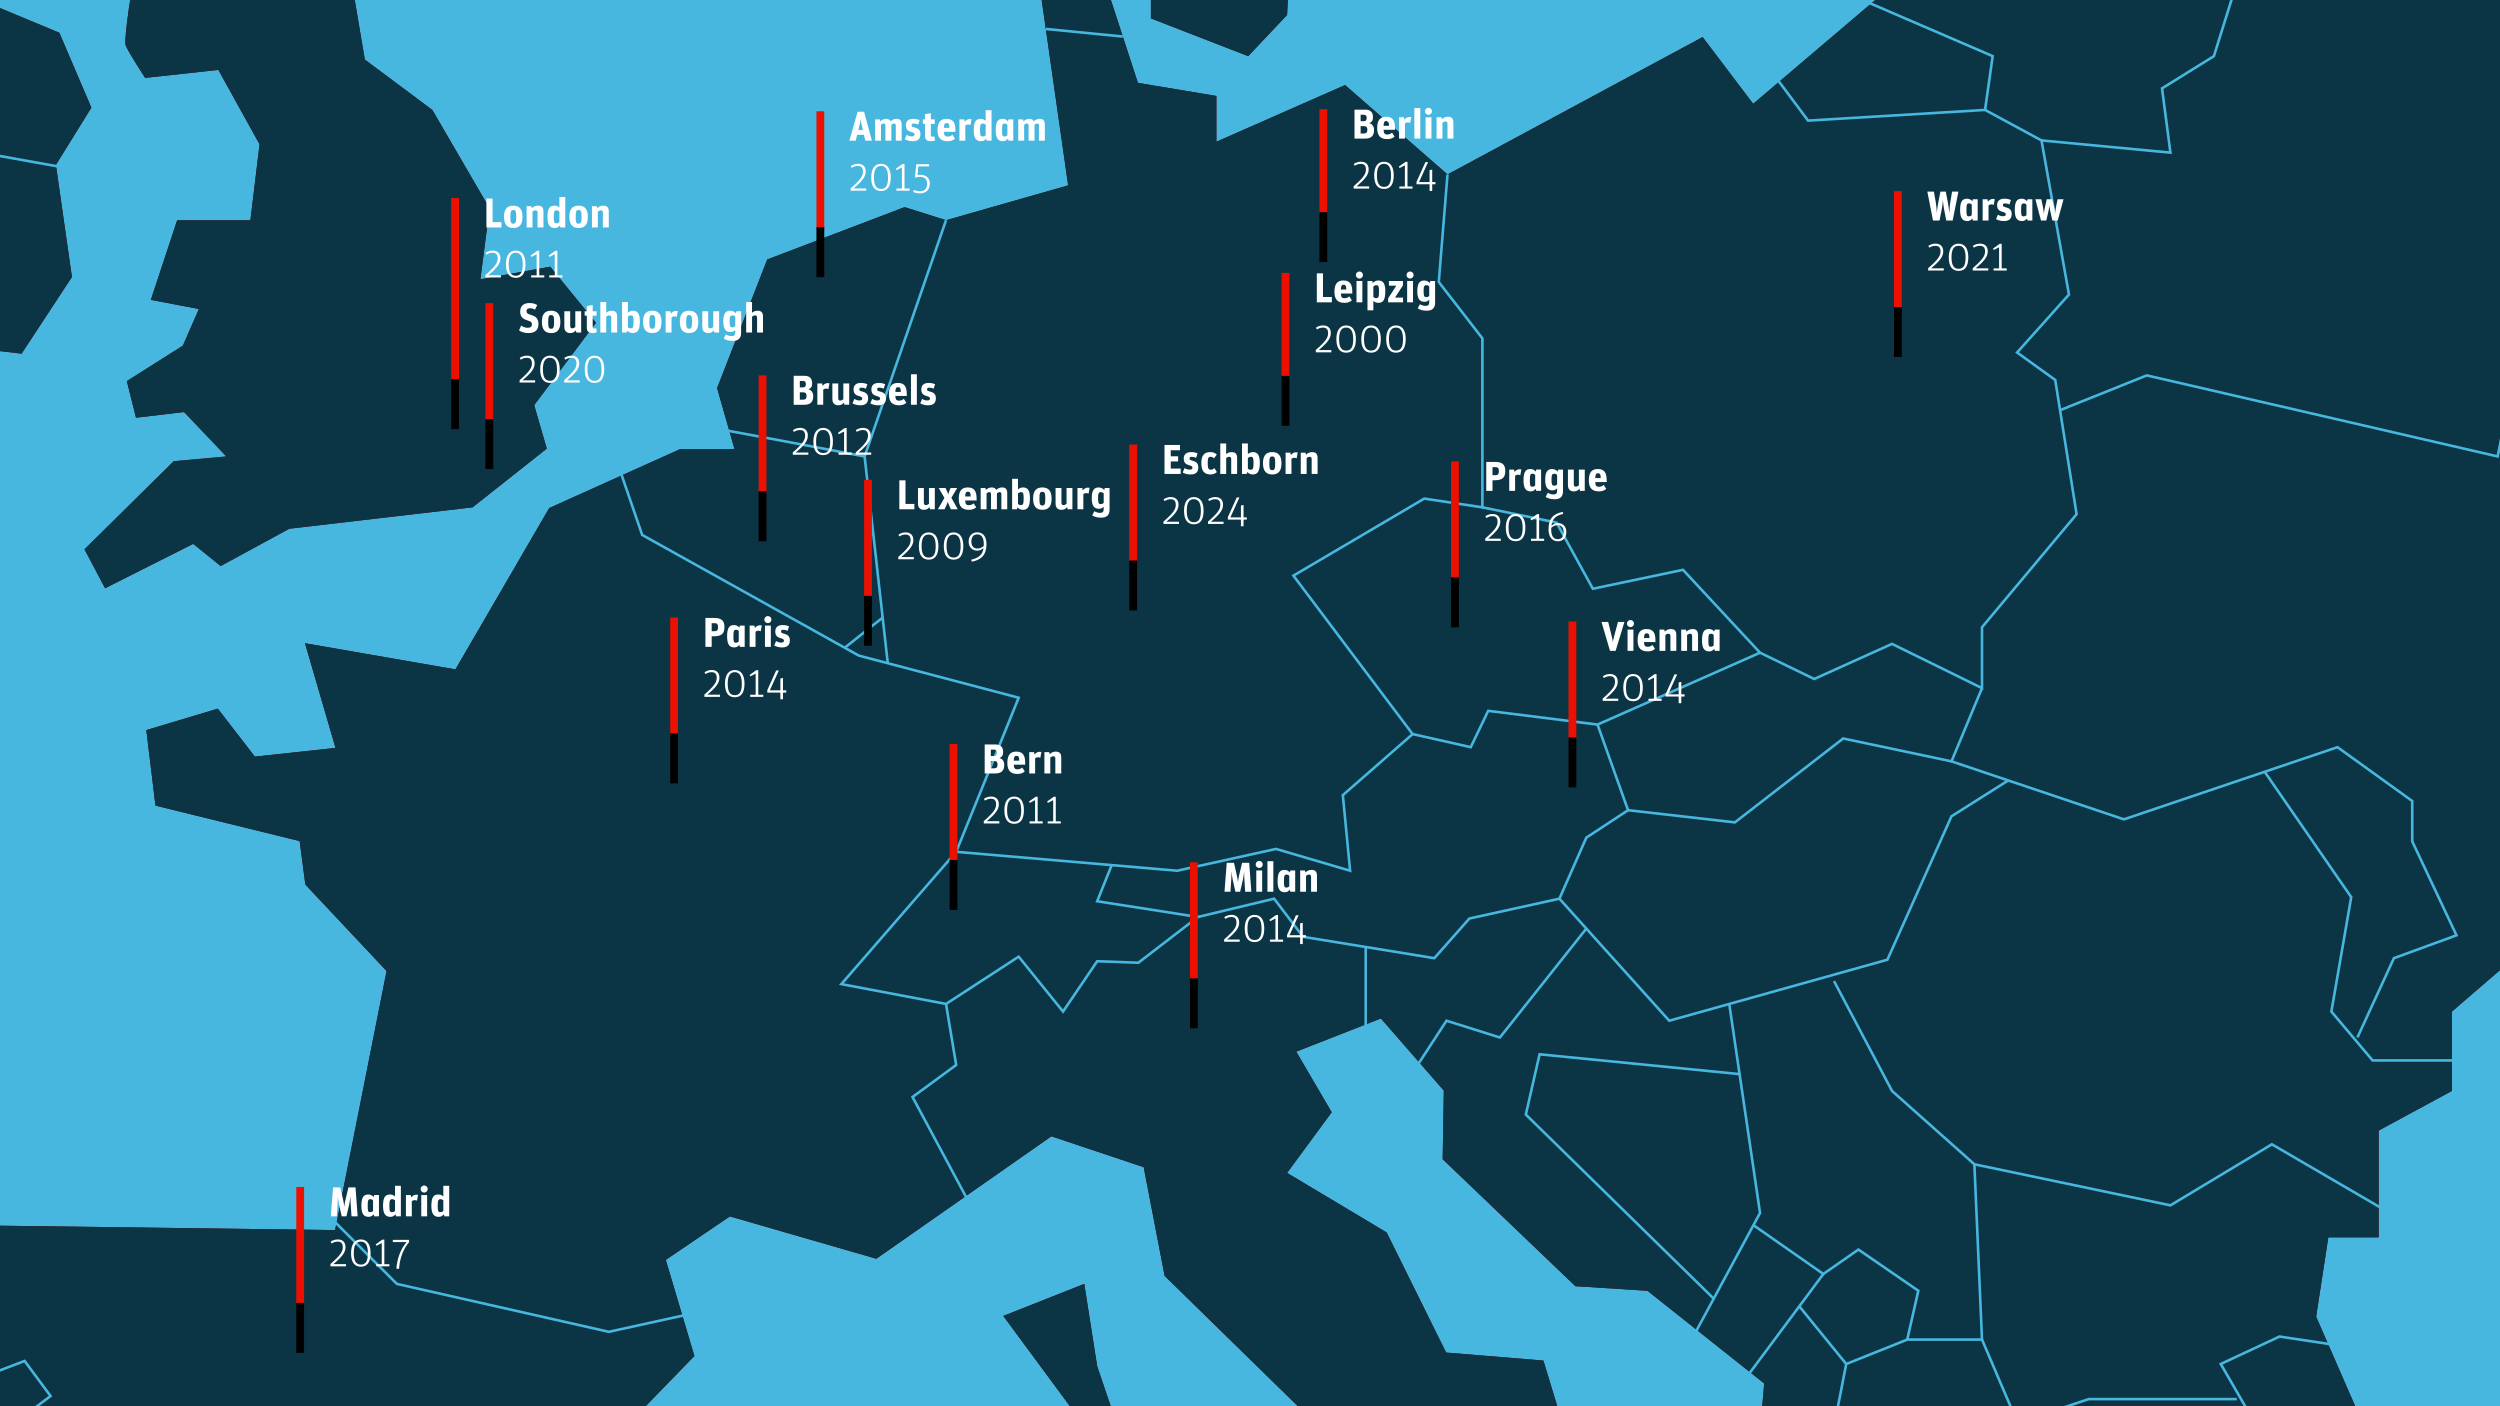 <?xml version="1.0" encoding="UTF-8"?>
<svg xmlns="http://www.w3.org/2000/svg" xmlns:xlink="http://www.w3.org/1999/xlink" viewBox="0 0 1920 1080">
  <rect x="0" y="0" width="1920" height="1080" fill="#808080" stroke="none"/>
  <defs>
    <style>
      .cls-1 {
        fill: #680300;
      }

      .cls-2, .cls-3, .cls-4, .cls-5 {
        fill: none;
      }

      .cls-6 {
        clip-path: url(#clippath-1);
      }

      .cls-7 {
        clip-path: url(#clippath-3);
      }

      .cls-8 {
        clip-path: url(#clippath-4);
      }

      .cls-9 {
        clip-path: url(#clippath-2);
      }

      .cls-10 {
        fill: #0b3445;
      }

      .cls-11 {
        fill: #fff;
      }

      .cls-3 {
        stroke: #48b7df;
        stroke-width: 2px;
      }

      .cls-3, .cls-4, .cls-5 {
        stroke-miterlimit: 10;
      }

      .cls-4 {
        stroke: #000;
      }

      .cls-4, .cls-5 {
        stroke-width: 6px;
      }

      .cls-5 {
        stroke: #eb1000;
      }

      .cls-12 {
        clip-path: url(#clippath);
      }

      .cls-13 {
        fill: #48b7df;
      }
    </style>
    <clipPath id="clippath">
      <rect class="cls-2" x="-31.11" y="2850.37" width="1918.76" height="1080" transform="translate(1856.54 6780.73) rotate(180)"></rect>
    </clipPath>
    <clipPath id="clippath-1">
      <rect class="cls-2" x="-2013.74" y="2850.37" width="1918.76" height="1080" transform="translate(-2108.73 6780.73) rotate(180)"></rect>
    </clipPath>
    <clipPath id="clippath-2">
      <rect class="cls-13" x="0" width="1920" height="1080" transform="translate(1920 1080) rotate(180)"></rect>
    </clipPath>
    <clipPath id="clippath-3">
      <rect class="cls-13" x="-2013.4" width="1920" height="1080" transform="translate(-2106.8 1080) rotate(180)"></rect>
    </clipPath>
    <clipPath id="clippath-4">
      <rect class="cls-2" x="0" y="1301.39" width="1920" height="1080" transform="translate(1920 3682.79) rotate(180)"></rect>
    </clipPath>
  </defs>
  <g id="Ebene_2" data-name="Ebene 2">
    <g class="cls-12">
      <path class="cls-10" d="M3272.73,1077.93l1018.67,846.82-255.98,1299.72-762.87,271.05,255.75-1299.63-1018.43-846.91,762.87-271.05ZM1126,4258.2L107.57,3411.3l255.75-1299.63-762.87,271.05-255.98,1299.72,1018.67,846.82,762.87-271.05ZM363.32,2111.66l846.91-1018.43,1299.63,255.75-271.05-762.87-1299.72-255.98L92.27,1348.8l271.05,762.87ZM3272.54,3495.52l-846.91,1018.43-1299.63-255.75,271.05,762.87,1299.72,255.98,846.82-1018.67-271.05-762.87Z"></path>
    </g>
    <g class="cls-6">
      <path class="cls-10" d="M-170.01-902.11L848.66-55.29l-255.98,1299.72-762.87,271.05L85.55,215.85l-1018.43-846.91L-170.01-902.11ZM-2316.73,2278.16l-1018.43-846.91,255.75-1299.63-762.87,271.05-255.98,1299.72,1018.67,846.82,762.87-271.05ZM-3079.41,131.62l846.91-1018.43,1299.63,255.75-271.05-762.87-1299.72-255.98-846.82,1018.67,271.05,762.87ZM-170.19,1515.48l-846.91,1018.43-1299.63-255.75,271.05,762.87,1299.72,255.98L100.86,2278.35l-271.05-762.87Z"></path>
    </g>
  </g>
  <g id="Ebene_1" data-name="Ebene 1">
    <g>
      <rect class="cls-13" x="0" width="1920" height="1080" transform="translate(1920 1080) rotate(180)"></rect>
      <g class="cls-9">
        <g>
          <g>
            <g>
              <path class="cls-1" d="M3491.79-1644.99l-103.11-94.91s-23.43,42.18-28.12,50.38c-4.69,8.2,114.83,165.21,116,171.07,1.17,5.86-15.23,91.39-15.23,97.25s-66.79-11.72-66.79-11.72l5.86-56.24-28.12-35.15-83.19,64.44-56.24-21.09-94.91,55.07-33.98-83.19-303.47,179.27-4.69,73.82-73.82,19.92-46.87-67.96,99.59-64.44-67.96-90.22-82.02,9.37-11.72,171.07,35.15,45.7-51.55,80.85-84.36-44.52s-111.9,135.33-116,131.23c-4.1-4.1,25.78,60.93,25.78,60.93l-38.67,46.87-126.54-71.47-31.64,49.21,84.36,76.16-52.73,32.81-107.8-76.16,2.34-142.95-23.43-48.04-64.44-28.12-37.49-85.53,256.6,118.34,112.48-3.51,84.36-126.54-12.89-77.33-243.71-222.62-52.73,3.52-117.17-31.64,9.37-38.67-63.27-38.67-16.4,43.35-103.11-55.07,60.93-42.18-98.42-90.22-107.8-31.64-24.61,39.84-96.08-24.61-73.82,89.05-87.88,19.92v44.53l-74.99,17.58-38.67-36.32-125.37,113.65,39.84,55.07-38.67,48.04-51.55-64.44-131.23,157.01h93.74l-157.01,343.31-126.54,162.86,11.72,37.49-239.03,183.96,21.09,346.82,60.06,59.76,72.34-2.34,133.21-117.17,29.66,22.26,1.17,66.79,86.7,175.75,2.34,99.59,58.59,2.34,31.64-66.79,73.82,7.03,33.56-234.34,82.43-52.73,29.29-100.76-86.7-79.68,1.17-127.71,176.93-190.99,45.7-82.02-22.26-44.52,48.04-120.68,148.8,14.06,24.61,101.94-41.01-7.03-123.03,174.58-59.76,70.3,21.09,114.83-5.86,119.51,86.7,72.65,274.18-65.61-30.46,116-106.62-29.29-128.89,51.55,45.7,87.88,16.4,74.99s-39.84,48.04-43.35,52.73-63.27-72.65-63.27-72.65l-39.84,18.75L1440.16.06l-93.73,79.68-38.82-51.25-195.92,105.5-78.7-68.66-98.8,43.54v-35.17l-60.28-10.05-25.12-77.03,72.01-90.43-26.79-35.17,13.4-77.03-33.49-20.09-97.12,97.12-5.02,93.78,25.12,23.44,23.44,164.11-93.78,26.79-31.82-10.05-105.5,40.19-38.51,98.8,13.4,46.89h-41.86l-100.47,45.21-72.01,123.92-115.55-20.09,23.44,80.38-61.96,6.7-28.47-36.84-54.88,16.47,7.03,58,110.72,27.24,4.39,33.39,62.39,66.4-39.54,198.98-267.14-3.52-30.76-21.97-72.94,51.85,23.73,85.24-46.57,196.84,44.82,25.48-7.91,98.42L-.14,1363.03l87.88,56.24,30.76-27.24,101.06,10.55,93.15-59.76,51.85-77.33s-25.48-45.7-27.24-49.21c-1.76-3.51,61.51-101.94,61.51-101.94l68.71-5.27,65.74-67.67-21.97-73.82,49.21-33.39,112.48,32.51,134.45-94.03,70.91,23.73,16.09,83.48,119.51,116.88,60.64,11.42,91.39,102.82-20.21,88.76,34.27,17.58,18.45-44.82,44.82-17.58,3.51-47.45-35.15-17.58,16.7-41.3,65.03,45.7,14.06-43.06-109.85-65.91-12.3-40.42-74.7-6.15-45.7-92.27-76.45-45.7,34.27-46.58-27.24-46.57,65.03-25.48,48.33,55.36-.88,52.73,101.94,97.54,55.36,3.52,89.63,71.18-8.79,101.06,107.21,116-25.48,59.76,34.27-.88.88,49.21,80.85,41.3-21.09-78.21,36.03,2.64-38.67-59.76,72.94,40.42,5.27-39.54-26.36-31.64,8.79-21.09-59.76-53.61,2.64-29,61.51,20.21,29.88-64.15,72.94,19.33-3.52,72.06,43.06,5.27,23.73,147.63,151.15,72.06,49.21-41.3,104.57,50.97,58.88-33.39,77.33-7.91,8.79,114.24-102.82,215.3s-70.3,7.03-72.94,7.03-61.51-48.33-61.51-48.33l-126.54,58.88-180.15-27.24-15.82-37.79-185.42-65.91-75.57,58,10.55,48.33-72.06,58-145-62.39-7.03-65.03-110.73-48.33s-51.85,36.91-56.24,36.91-130.06-65.03-130.06-65.03l69.42-94.03-38.44-44.82,27.9-38.67-66.79-58-65.03,42.18s-369.08,18.45-371.72,17.58c-2.64-.88-147.63,96.66-147.63,96.66l-157.3-4.39-30.76-36.91-42.18,2.64-38.67,106.33-124.78,63.27-43.06,115.12,24.61,50.97-158.18,124.79h3919.31V-1630.93l-134.74-14.06ZM2411.49,1119.61l-46.87-28.71-148.8-9.37-73.82-45.7-206.22,71.47-125.28-23.43-31.72-72.65,9.37-60.93h38.67v-82.02l56.24-30.46v-60.93l67.96-58.59,87.88,33.98-9.37,50.38,37.2,9.37-6.74,43.94,41.01,20.51,139.43-56.24v-25.78l-64.44,8.2-28.12-78.5,176.93-55.44,23.43,22.64-50.38,25.78,21.09,28.12-56.24,85.53,232,155.25,7.03,79.38-90.22,54.19ZM3111.58,1253.18l1.76,128.3-137.09,14.06-105.45-68.54,24.61-172.19,42.18-4.15-59.76-45.04-79.09-127.2,8.79-84.25-49.21-36.43,43.94-94.91s174-70.3,182.78-71.18c8.79-.88,105.45,11.9,105.45,11.9l-22.85,93.25h-77.33l-52.73,67.96,45.7,96.72,84.36,24.55-5.27,99.11,72.06-26.17,24.61,71.77-89.63-11.13-8.79,64.44,50.97,69.13ZM-762.03-915.62l-26.36-43.94-72.06-24.61,58-21.84,38.67-53.74-96.66,15.82-40.42-29.88,96.66-114.24,70.3,56.24v70.3l43.94-26.36,1.76-63.27,70.3-14.06,26.36,29.88,33.39-31.64,65.03,15.82,17.58-54.48,75.57,31.64,70.3,126.54-40.42,107.21s-235.51,128.3-239.02,133.57c-3.52,5.27-107.21-70.3-107.21-70.3l-87.88,17.58,42.18-56.24ZM80.7,451.75l67.67-34.07,21.09,17.03,52.73-28.66,140.71-16.42,57.01-45.09-9.67-33.39,47.45-63.27-35.15-43.06-53.6,9.67,7.03-54.48-43.94-75.57-51.85-38.67-10.98-65.03-39.98-39.54,39.98-144.12-106.77-15.82,5.27-27.24,41.3-40.42,27.24-86.12-49.21-9.67-3.52,65.03-86.12,8.79-43.06,126.54-25.48-5.27-3.52,36.91,26.36,7.03-26.36,35.15,22.85,36.03L62.25-3.45l40.42-14.06s-7.91,47.45-6.15,52.29c1.76,4.83,14.94,25.04,14.94,25.04l56.24-6.15,31.64,57.12-7.03,58.36h-56.24l-20.21,61.15,36.91,7.03-12.3,28.12-43.06,27.24,7.03,28.12,36.91-4.39,32.51,34.14-40.42,3.65-68.54,67.67,15.82,29.88ZM-170.62,304.99l7.03-53.6,55.36-50.97-55.36-31.27,13.18-72.42,49.21,5.27,20.21-21.09-8.79-46.14L-6.29,3.58l51.85,21.58,24.61,57.51-27.24,43.94,12.3,86.12-38.67,58.88-36.91-4.39-112.48,76.45-37.79-38.67ZM-32.66-291.69H39.4l-72.06,116v-116ZM262.61-488.53l58-50.09-13.18,108.09-44.82-58ZM25.34-699.44v89.63l-58-58,58-31.64ZM883.9-20.15V14.12l74.7,29,29.88-31.64,4.39-83.48-108.97,51.85ZM1351.7-247.75l-4.69,61.51-54.48,35.15-4.39-70.3,63.57-26.36ZM2927.91-1569.42l-15.82,63.27-67.23,13.18-22.41-97.54,44.82-18.45,60.64,39.54ZM842.63,1049.31l19.66,58-9.15,124.79-70.79,21.09-11.81-131.82,54.48-36.91-54.48-73.82,62.18-24.61,9.92,63.27ZM992.87,1276.03v65.03l120.39,54.48,25.21-66.79-28.73-36.91-116.88-15.82ZM2004.33,1497.48l35.15,40.42s61.51-29.88,65.03-31.64c3.52-1.76,24.61-54.48,24.61-54.48l-124.79,45.7ZM1589.55,1504.51l101.94,7.03,14.06-28.12-116-31.64v52.73Z"></path>
              <path class="cls-10" d="M3491.79-1644.99l-103.11-94.91s-23.43,42.18-28.12,50.38c-4.69,8.2,114.83,165.21,116,171.07,1.17,5.86-15.23,91.39-15.23,97.25s-66.79-11.72-66.79-11.72l5.86-56.24-28.12-35.15-83.19,64.44-56.24-21.09-94.91,55.07-33.98-83.19-303.47,179.27-4.69,73.82-73.82,19.92-46.87-67.96,99.59-64.44-67.96-90.22-82.02,9.37-11.72,171.07,35.15,45.7-51.55,80.85-84.36-44.52s-111.9,135.33-116,131.23c-4.1-4.1,25.78,60.93,25.78,60.93l-38.67,46.87-126.54-71.47-31.64,49.21,84.36,76.16-52.73,32.81-107.8-76.16,2.34-142.95-23.43-48.04-64.44-28.12-37.49-85.53,256.6,118.34,112.48-3.51,84.36-126.54-12.89-77.33-243.71-222.62-52.73,3.52-117.17-31.64,9.37-38.67-63.27-38.67-16.4,43.35-103.11-55.07,60.93-42.18-98.42-90.22-107.8-31.64-24.61,39.84-96.08-24.61-73.82,89.05-87.88,19.92v44.53l-74.99,17.58-38.67-36.32-125.37,113.65,39.84,55.07-38.67,48.04-51.55-64.44-131.23,157.01h93.74l-157.01,343.31-126.54,162.86,11.72,37.49-239.03,183.96,21.09,346.82,60.06,59.76,72.34-2.34,133.21-117.17,29.66,22.26,1.17,66.79,86.7,175.75,2.34,99.59,58.59,2.34,31.64-66.79,73.82,7.03,33.56-234.34,82.43-52.73,29.29-100.76-86.7-79.68,1.17-127.71,176.93-190.99,45.7-82.02-22.26-44.52,48.04-120.68,148.8,14.06,24.61,101.94-41.01-7.03-123.03,174.58-59.76,70.3,21.09,114.83-5.86,119.51,86.7,72.65,274.18-65.61-30.46,116-106.62-29.29-128.89,51.55,45.7,87.88,16.4,74.99s-39.84,48.04-43.35,52.73-63.27-72.65-63.27-72.65l-39.84,18.75L1440.16.06l-93.73,79.68-38.82-51.25-195.92,105.5-78.7-68.66-98.8,43.54v-35.17l-60.28-10.05-25.12-77.03,72.01-90.43-26.79-35.17,13.4-77.03-33.49-20.09-97.12,97.12-5.02,93.78,25.12,23.44,23.44,164.11-93.78,26.79-31.82-10.05-105.5,40.19-38.51,98.8,13.4,46.89h-41.86l-100.47,45.21-72.01,123.92-115.55-20.09,23.44,80.38-61.96,6.7-28.47-36.84-54.88,16.47,7.03,58,110.72,27.24,4.39,33.39,62.39,66.4-39.54,198.98-267.14-3.52-30.76-21.97-72.94,51.85,23.73,85.24-46.57,196.84,44.82,25.48-7.91,98.42L-.14,1363.03l87.88,56.24,30.76-27.24,101.06,10.55,93.15-59.76,51.85-77.33s-25.48-45.7-27.24-49.21c-1.76-3.51,61.51-101.94,61.51-101.94l68.71-5.27,65.74-67.67-21.97-73.82,49.21-33.39,112.48,32.51,134.45-94.03,70.91,23.73,16.09,83.48,119.51,116.88,60.64,11.42,91.39,102.82-20.21,88.76,34.27,17.58,18.45-44.82,44.82-17.58,3.51-47.45-35.15-17.58,16.7-41.3,65.03,45.7,14.06-43.06-109.85-65.91-12.3-40.42-74.7-6.15-45.7-92.27-76.45-45.7,34.27-46.58-27.24-46.57,65.03-25.48,48.33,55.36-.88,52.73,101.94,97.54,55.36,3.52,89.63,71.18-8.79,101.06,107.21,116-25.48,59.76,34.27-.88.88,49.21,80.85,41.3-21.09-78.21,36.03,2.64-38.67-59.76,72.94,40.42,5.27-39.54-26.36-31.64,8.79-21.09-59.76-53.61,2.64-29,61.51,20.21,29.88-64.15,72.94,19.33-3.52,72.06,43.06,5.27,23.73,147.63,151.15,72.06,49.21-41.3,104.57,50.97,58.88-33.39,77.33-7.91,8.79,114.24-102.82,215.3s-70.3,7.03-72.94,7.03-61.51-48.33-61.51-48.33l-126.54,58.88-180.15-27.24-15.82-37.79-185.42-65.91-75.57,58,10.55,48.33-72.06,58-145-62.39-7.03-65.03-110.73-48.33s-51.85,36.91-56.24,36.91-130.06-65.03-130.06-65.03l69.42-94.03-38.44-44.82,27.9-38.67-66.79-58-65.03,42.18s-369.08,18.45-371.72,17.58c-2.64-.88-147.63,96.66-147.63,96.66l-157.3-4.39-30.76-36.91-42.18,2.64-38.67,106.33-124.78,63.27-43.06,115.12,24.61,50.97-158.18,124.79h3919.31V-1630.93l-134.74-14.06ZM2411.49,1119.61l-46.87-28.71-148.8-9.37-73.82-45.7-206.22,71.47-125.28-23.43-31.72-72.65,9.37-60.93h38.67v-82.02l56.24-30.46v-60.93l67.96-58.59,87.88,33.98-9.37,50.38,37.2,9.37-6.74,43.94,41.01,20.51,139.43-56.24v-25.78l-64.44,8.2-28.12-78.5,176.93-55.44,23.43,22.64-50.38,25.78,21.09,28.12-56.24,85.53,232,155.25,7.03,79.38-90.22,54.19ZM3111.58,1253.18l1.76,128.3-137.09,14.06-105.45-68.54,24.61-172.19,42.18-4.15-59.76-45.04-79.09-127.2,8.79-84.25-49.21-36.43,43.94-94.91s174-70.3,182.78-71.18c8.79-.88,105.45,11.9,105.45,11.9l-22.85,93.25h-77.33l-52.73,67.96,45.7,96.72,84.36,24.55-5.27,99.11,72.06-26.17,24.61,71.77-89.63-11.13-8.79,64.44,50.97,69.13ZM-762.03-915.62l-26.36-43.94-72.06-24.61,58-21.84,38.67-53.74-96.66,15.82-40.42-29.88,96.66-114.24,70.3,56.24v70.3l43.94-26.36,1.76-63.27,70.3-14.06,26.36,29.88,33.39-31.64,65.03,15.82,17.58-54.48,75.57,31.64,70.3,126.54-40.42,107.21s-235.51,128.3-239.02,133.57c-3.52,5.27-107.21-70.3-107.21-70.3l-87.88,17.58,42.18-56.24ZM80.7,451.75l67.67-34.07,21.09,17.03,52.73-28.66,140.71-16.42,57.01-45.09-9.67-33.39,47.45-63.27-35.15-43.06-53.6,9.67,7.03-54.48-43.94-75.57-51.85-38.67-10.98-65.03-39.98-39.54,39.98-144.12-106.77-15.82,5.27-27.24,41.3-40.42,27.24-86.12-49.21-9.67-3.52,65.03-86.12,8.79-43.06,126.54-25.48-5.27-3.52,36.91,26.36,7.03-26.36,35.15,22.85,36.03L62.25-3.45l40.42-14.06s-7.91,47.45-6.15,52.29c1.76,4.83,14.94,25.04,14.94,25.04l56.24-6.15,31.64,57.12-7.03,58.36h-56.24l-20.21,61.15,36.91,7.03-12.3,28.12-43.06,27.24,7.03,28.12,36.91-4.39,32.51,34.14-40.42,3.65-68.54,67.67,15.82,29.88ZM-170.62,304.99l7.03-53.6,55.36-50.97-55.36-31.27,13.18-72.42,49.21,5.27,20.21-21.09-8.79-46.14L-6.29,3.58l51.85,21.58,24.61,57.51-27.24,43.94,12.3,86.12-38.67,58.88-36.91-4.39-112.48,76.45-37.79-38.67ZM-32.66-291.69H39.4l-72.06,116v-116ZM262.61-488.53l58-50.09-13.18,108.09-44.82-58ZM25.34-699.44v89.63l-58-58,58-31.64ZM883.9-20.15V14.12l74.7,29,29.88-31.64,4.39-83.48-108.97,51.85ZM1351.7-247.75l-4.69,61.51-54.48,35.15-4.39-70.3,63.57-26.36ZM2927.91-1569.42l-15.82,63.27-67.23,13.18-22.41-97.54,44.82-18.45,60.64,39.54ZM842.63,1049.31l19.66,58-9.15,124.79-70.79,21.09-11.81-131.82,54.48-36.91-54.48-73.82,62.18-24.61,9.92,63.27ZM992.87,1276.03v65.03l120.39,54.48,25.21-66.79-28.73-36.91-116.88-15.82ZM2004.33,1497.48l35.15,40.42s61.51-29.88,65.03-31.64c3.52-1.76,24.61-54.48,24.61-54.48l-124.79,45.7ZM1589.55,1504.51l101.94,7.03,14.06-28.12-116-31.64v52.73Z"></path>
            </g>
            <g>
              <g>
                <polyline class="cls-3" points="467.53 336.04 493.21 410.84 659.55 503.5 782.35 535.87 734.34 654.21 646.15 755.8 726.53 771.03 782.35 734.71 816.41 776.89 842.63 738.23 874.23 739.4 919.93 704.25 842.63 692.17 853.78 664.43"></polyline>
                <path class="cls-3" d="M531.16,326c4.47,0,132.85,24.56,132.85,24.56l17.79,158.81"></path>
                <line class="cls-3" x1="664.01" y1="350.56" x2="726.53" y2="169.15"></line>
                <polyline class="cls-3" points="1111.68 133.98 1104.98 216.59 1138.47 259.85 1138.47 389.63 1093.82 382.93 993.34 442.1 1084.89 563.78 1031.3 610.67 1036.88 668.72 979.95 651.98 904.03 668.72 734.34 654.21"></polyline>
                <polyline class="cls-3" points="1084.89 563.78 1129.54 573.83 1142.94 545.92 1226.91 556.47 1351.7 501.27 1292.53 437.63 1223.32 452.15 1195.41 401.35 1138.47 389.63"></polyline>
                <line class="cls-3" x1="803.15" y1="22.24" x2="862.29" y2="28.07"></line>
              </g>
              <polyline class="cls-3" points="230.97 912.22 304.79 986.04 467.53 1022.84 563.15 1001.86"></polyline>
              <polyline class="cls-3" points="-122.88 1051.07 -20.94 1060.44 18.9 1045.21 38.82 1072.16 1.32 1100.28 3.67 1199.87 -26.8 1199.87 -3.36 1281.89 -1.02 1420.15"></polyline>
              <polyline class="cls-3" points="726.53 771.03 734.34 817.9 700.82 842.51 753.55 940.93"></polyline>
              <polyline class="cls-3" points="919.93 704.25 978.51 690.19 1000.77 719.48 1101.54 735.88 1128.49 705.42 1197.62 690.19 1218.29 643.32 1250.34 622.23 1226.91 556.47"></polyline>
              <polyline class="cls-3" points="1351.7 501.27 1393.29 521.46 1453.05 494.51 1522.18 528.49 1522.18 481.73 1594.82 394.92 1578.42 291.81 1549.13 270.72 1588.96 226.2 1567.87 107.86 1524.52 84.42 1530.38 43.12 1396.81 -14.44"></polyline>
              <polyline class="cls-3" points="1351.7 43.12 1388.6 92.62 1524.52 84.42"></polyline>
              <polyline class="cls-3" points="-113.5 67.87 -50.23 87.94 -20.94 116.06 78.65 133.98"></polyline>
              <polyline class="cls-3" points="1409.69 -72 1494.06 -97.19 1641.69 -84.59 1722.54 -28.06 1700.27 43.12 1660.44 67.87 1666.88 117.23 1567.87 107.86"></polyline>
              <polyline class="cls-3" points="1813.93 -72 1948.67 -21.03 1948.67 43.12 2038.89 169.15 2009.6 206.28 1974.45 195.73 1974.45 282.44 1926.41 309.39 1918.21 350.56 1648.72 288.3 1582.11 315.03"></polyline>
              <polyline class="cls-3" points="1810.5 796.81 1838.53 735.88 1886.57 718.31 1852.59 646.17 1852.59 615.2 1795.18 573.83 1631.14 629.26 1498.74 584.73 1522.18 528.49"></polyline>
              <polyline class="cls-3" points="1739.26 592.73 1805.73 689.01 1790.49 776.89 1822.13 814.39 1920.55 814.39"></polyline>
              <polyline class="cls-3" points="1408.52 753.46 1453.05 837.82 1516.32 894.17 1666.88 925.7 1744.8 878.83 1851.42 940.93"></polyline>
              <polyline class="cls-3" points="1250.34 622.23 1332.36 631.6 1415.55 567.16 1498.74 584.73"></polyline>
              <polyline class="cls-3" points="1197.62 690.19 1281.98 783.92 1449.53 737.05 1498.74 626.91 1542.3 599.38"></polyline>
              <line class="cls-3" x1="1048.87" y1="727.31" x2="1048.87" y2="824.93"></line>
              <polyline class="cls-3" points="1075.76 837.82 1110.91 783.92 1151.92 796.81 1218.29 713.16"></polyline>
              <polyline class="cls-3" points="1328.06 771.03 1351.7 931.55 1289.01 1047.55"></polyline>
              <polyline class="cls-3" points="1316.14 997.36 1171.84 855.98 1182.39 809.7 1336 824.93"></polyline>
              <polyline class="cls-3" points="1346.63 940.93 1400.32 978.42 1427.27 959.67 1473.26 991.31 1464.76 1028.8 1522.18 1028.8 1516.32 894.17"></polyline>
              <line class="cls-3" x1="1328.85" y1="1074.5" x2="1400.32" y2="978.42"></line>
              <polyline class="cls-3" points="1381.86 1003.24 1417.9 1047.55 1464.76 1028.8"></polyline>
              <polyline class="cls-3" points="1417.9 1047.55 1408.52 1095.59 1434.4 1130.74 1604.2 1074.5 1717.85 1074.5"></polyline>
              <line class="cls-3" x1="1522.18" y1="1028.8" x2="1547.95" y2="1089.15"></line>
              <polyline class="cls-3" points="1652.23 1174.09 1729.57 1089.15 1705.55 1047.55 1750.66 1026.46 1851.42 1041.69"></polyline>
              <polyline class="cls-3" points="1701.83 1119.61 1739.26 1150.66 1901.8 1074.5"></polyline>
            </g>
          </g>
          <line class="cls-3" x1="648.75" y1="497.48" x2="677.87" y2="474.31"></line>
        </g>
      </g>
    </g>
    <g>
      <g>
        <g>
          <path class="cls-11" d="M1011.31,209.94h4.74v18.14h6.82v4.1h-11.55v-22.24Z"></path>
          <path class="cls-11" d="M1024.85,223.92c0-6.18,2.56-8.51,6.85-8.51,4.93,0,6.85,2.69,6.85,8.7v1.31h-8.8c.16,2.98.96,3.62,2.94,3.62,1.57,0,2.59-.64,3.58-1.41l1.95,3.01c-1.18,1.12-3.1,1.95-5.44,1.95-5.47,0-7.94-2.53-7.94-8.67ZM1029.75,222.35h4.22c-.06-2.62-.38-3.68-2.11-3.68-1.44,0-1.98.74-2.11,3.68Z"></path>
          <path class="cls-11" d="M1041.3,211.25c0-1.54,1.22-2.75,2.72-2.75s2.72,1.22,2.72,2.72-1.22,2.72-2.72,2.72-2.72-1.22-2.72-2.69ZM1041.78,215.82h4.51v16.35h-4.51v-16.35Z"></path>
          <path class="cls-11" d="M1050.23,215.82h3.68l.38,1.57c1.22-1.28,2.53-1.98,4.19-1.98,3.46,0,5.44,1.82,5.44,8.22,0,6.88-1.76,8.96-5.41,8.96-1.73,0-2.98-.77-3.78-1.5v7.26h-4.51v-22.53ZM1059.09,223.89c0-4.03-.38-4.86-2.05-4.86-1.02,0-1.7.42-2.3.93v8.16c.48.45,1.18.86,2.14.86,1.76,0,2.21-.93,2.21-5.09Z"></path>
          <path class="cls-11" d="M1066.1,229.1l6.3-9.73h-5.7v-3.55h10.78v3.3l-6.11,9.44h6.18v3.62h-11.46v-3.07Z"></path>
          <path class="cls-11" d="M1080.21,211.25c0-1.54,1.22-2.75,2.72-2.75s2.72,1.22,2.72,2.72-1.22,2.72-2.72,2.72-2.72-1.22-2.72-2.69ZM1080.69,215.82h4.51v16.35h-4.51v-16.35Z"></path>
          <path class="cls-11" d="M1088.82,236.85l1.63-3.2c1.31.74,2.62,1.28,4.51,1.28,1.98,0,2.69-.96,2.69-3.07v-1.66c-.8.93-2.02,1.6-3.55,1.6-3.46,0-5.63-1.82-5.63-8.16,0-5.98,1.82-8.22,5.25-8.22,1.82,0,3.33.74,4.38,1.95l.38-1.54h3.68v16.64c0,4.42-2.43,6.14-6.43,6.14-2.98,0-5.02-.58-6.91-1.76ZM1097.65,227.31v-7.39c-.48-.45-1.18-.9-2.11-.9-1.79,0-2.21.93-2.21,4.54s.38,4.64,2.02,4.64c1.06,0,1.73-.38,2.3-.9Z"></path>
          <path class="cls-11" d="M1010.51,268.78c8.22-7.14,9.47-9.76,9.47-12.96,0-2.94-1.41-4.22-3.9-4.22-1.95,0-3.2.54-4.7,1.44l-.77-1.38c1.79-1.15,3.39-1.73,5.57-1.73,3.26,0,5.89,1.76,5.89,5.86,0,3.71-1.89,6.85-9.31,13.09h9.7v1.7h-11.94v-1.79Z"></path>
          <path class="cls-11" d="M1026.32,260.5c0-6.72,2.69-10.56,7.52-10.56s7.49,3.74,7.49,10.43-2.37,10.5-7.42,10.5-7.58-3.62-7.58-10.37ZM1039.25,260.56c0-5.86-1.6-8.99-5.41-8.99s-5.41,3.1-5.41,8.83,1.5,8.86,5.44,8.86,5.38-3.01,5.38-8.7Z"></path>
          <path class="cls-11" d="M1045.46,260.5c0-6.72,2.69-10.56,7.52-10.56s7.49,3.74,7.49,10.43-2.37,10.5-7.42,10.5-7.58-3.62-7.58-10.37ZM1058.39,260.56c0-5.86-1.6-8.99-5.41-8.99s-5.41,3.1-5.41,8.83,1.5,8.86,5.44,8.86,5.38-3.01,5.38-8.7Z"></path>
          <path class="cls-11" d="M1064.59,260.5c0-6.72,2.69-10.56,7.52-10.56s7.49,3.74,7.49,10.43-2.37,10.5-7.42,10.5-7.58-3.62-7.58-10.37ZM1077.52,260.56c0-5.86-1.6-8.99-5.41-8.99s-5.41,3.1-5.41,8.83,1.5,8.86,5.44,8.86,5.38-3.01,5.38-8.7Z"></path>
        </g>
        <line class="cls-5" x1="987.27" y1="290.27" x2="987.27" y2="209.59"></line>
      </g>
      <line class="cls-4" x1="987.27" y1="327" x2="987.27" y2="288.67"></line>
    </g>
    <g>
      <g>
        <g>
          <path class="cls-11" d="M1040.27,84.2h8.35c3.55,0,5.82,1.76,5.82,5.7,0,2.43-.64,3.81-2.88,4.7,2.08.48,3.71,2.11,3.71,5.31,0,4.51-2.24,6.53-6.98,6.53h-8.03v-22.24ZM1047.34,93.09c1.7,0,2.27-.9,2.27-2.56s-.7-2.4-2.34-2.4h-2.3v4.96h2.37ZM1047.47,102.53c1.86,0,2.66-.9,2.66-2.88,0-1.76-.61-2.78-2.66-2.78h-2.5v5.66h2.5Z"></path>
          <path class="cls-11" d="M1057.68,98.18c0-6.18,2.56-8.51,6.85-8.51,4.93,0,6.85,2.69,6.85,8.7v1.31h-8.8c.16,2.98.96,3.62,2.94,3.62,1.57,0,2.59-.64,3.58-1.41l1.95,3.01c-1.18,1.12-3.1,1.95-5.44,1.95-5.47,0-7.94-2.53-7.94-8.67ZM1062.58,96.61h4.22c-.06-2.62-.38-3.68-2.11-3.68-1.44,0-1.98.74-2.11,3.68Z"></path>
          <path class="cls-11" d="M1074.48,90.08h3.68l.42,1.86c.99-1.38,2.37-2.14,3.94-2.14.48,0,.99.1,1.28.16l-.8,4.51c-.42-.26-.99-.45-1.63-.45-1.09,0-1.66.26-2.37.77v11.65h-4.51v-16.35Z"></path>
          <path class="cls-11" d="M1086.23,83.01h4.54v23.42h-4.54v-23.42Z"></path>
          <path class="cls-11" d="M1094.35,85.51c0-1.54,1.22-2.75,2.72-2.75s2.72,1.22,2.72,2.72-1.22,2.72-2.72,2.72-2.72-1.22-2.72-2.69ZM1094.83,90.08h4.51v16.35h-4.51v-16.35Z"></path>
          <path class="cls-11" d="M1103.28,90.08h3.68l.38,1.57c1.22-1.15,2.56-1.98,4.61-1.98,2.78,0,4.26,1.18,4.26,4.51v12.25h-4.54v-11.23c0-1.57-.58-1.92-1.5-1.92-.99,0-1.6.35-2.37.96v12.19h-4.51v-16.35Z"></path>
          <path class="cls-11" d="M1039.57,143.04c8.22-7.13,9.47-9.76,9.47-12.96,0-2.94-1.41-4.22-3.9-4.22-1.95,0-3.2.54-4.7,1.44l-.77-1.38c1.79-1.15,3.39-1.73,5.57-1.73,3.26,0,5.89,1.76,5.89,5.86,0,3.71-1.89,6.85-9.31,13.09h9.7v1.7h-11.94v-1.79Z"></path>
          <path class="cls-11" d="M1055.38,134.76c0-6.72,2.69-10.56,7.52-10.56s7.49,3.74,7.49,10.43-2.37,10.5-7.42,10.5-7.58-3.62-7.58-10.37ZM1068.3,134.82c0-5.86-1.6-8.99-5.41-8.99s-5.41,3.1-5.41,8.83,1.5,8.86,5.44,8.86,5.38-3.01,5.38-8.7Z"></path>
          <path class="cls-11" d="M1074.74,143.2h4.22v-16.25l-4.06,2.11-.61-1.06,5.12-3.68h1.54v18.88h3.87v1.63h-10.08v-1.63Z"></path>
          <path class="cls-11" d="M1087.89,141.51v-1.89l6.82-15.1h2.05l-6.94,15.29h8.1v-9.12l2.02-.42v9.54h2.5v1.7h-2.5v5.12h-2.02v-5.12h-10.02Z"></path>
        </g>
        <line class="cls-5" x1="1016.33" y1="164.53" x2="1016.33" y2="83.85"></line>
      </g>
      <line class="cls-4" x1="1016.33" y1="201.26" x2="1016.33" y2="162.93"></line>
    </g>
    <g>
      <g>
        <g>
          <path class="cls-11" d="M609.56,288.62h8.35c3.55,0,5.82,1.76,5.82,5.7,0,2.43-.64,3.81-2.88,4.7,2.08.48,3.71,2.11,3.71,5.31,0,4.51-2.24,6.53-6.98,6.53h-8.03v-22.24ZM616.63,297.51c1.7,0,2.27-.9,2.27-2.56s-.7-2.4-2.34-2.4h-2.3v4.96h2.37ZM616.76,306.95c1.86,0,2.66-.9,2.66-2.88,0-1.76-.61-2.78-2.66-2.78h-2.5v5.66h2.5Z"></path>
          <path class="cls-11" d="M627.71,294.5h3.68l.42,1.86c.99-1.38,2.37-2.14,3.94-2.14.48,0,.99.1,1.28.16l-.8,4.51c-.42-.26-.99-.45-1.63-.45-1.09,0-1.66.26-2.37.77v11.65h-4.51v-16.35Z"></path>
          <path class="cls-11" d="M639.26,306.53v-12.03h4.51v11.17c0,1.6.61,1.95,1.57,1.95s1.63-.42,2.34-.99v-12.13h4.51v16.35h-3.68l-.38-1.63c-1.18,1.22-2.14,2.05-4.32,2.05-2.66,0-4.54-1.5-4.54-4.74Z"></path>
          <path class="cls-11" d="M654.71,309.77l1.44-3.42c1.09.7,2.43,1.22,3.84,1.22,1.5,0,2.21-.45,2.21-1.44,0-1.15-.7-1.41-2.78-2.02-2.4-.7-3.9-1.98-3.9-5.06,0-3.26,2.08-4.96,5.57-4.96,2.27,0,3.62.38,5.02,1.02l-1.12,3.39c-1.09-.54-2.14-.8-3.42-.8-.99,0-1.63.38-1.63,1.28,0,1.06.48,1.22,2.3,1.73,2.53.7,4.48,1.7,4.48,5.15s-1.82,5.41-5.98,5.41c-2.62,0-4.74-.74-6.02-1.5Z"></path>
          <path class="cls-11" d="M668.41,309.77l1.44-3.42c1.09.7,2.43,1.22,3.84,1.22,1.5,0,2.21-.45,2.21-1.44,0-1.15-.7-1.41-2.78-2.02-2.4-.7-3.9-1.98-3.9-5.06,0-3.26,2.08-4.96,5.57-4.96,2.27,0,3.62.38,5.02,1.02l-1.12,3.39c-1.09-.54-2.14-.8-3.42-.8-.99,0-1.63.38-1.63,1.28,0,1.06.48,1.22,2.3,1.73,2.53.7,4.48,1.7,4.48,5.15s-1.82,5.41-5.98,5.41c-2.62,0-4.74-.74-6.02-1.5Z"></path>
          <path class="cls-11" d="M682.71,302.6c0-6.18,2.56-8.51,6.85-8.51,4.93,0,6.85,2.69,6.85,8.7v1.31h-8.8c.16,2.98.96,3.62,2.94,3.62,1.57,0,2.59-.64,3.58-1.41l1.95,3.01c-1.18,1.12-3.1,1.95-5.44,1.95-5.47,0-7.94-2.53-7.94-8.67ZM687.61,301.03h4.22c-.06-2.62-.38-3.68-2.11-3.68-1.44,0-1.98.74-2.11,3.68Z"></path>
          <path class="cls-11" d="M699.61,287.43h4.54v23.42h-4.54v-23.42Z"></path>
          <path class="cls-11" d="M706.75,309.77l1.44-3.42c1.09.7,2.43,1.22,3.84,1.22,1.5,0,2.21-.45,2.21-1.44,0-1.15-.7-1.41-2.78-2.02-2.4-.7-3.9-1.98-3.9-5.06,0-3.26,2.08-4.96,5.57-4.96,2.27,0,3.62.38,5.02,1.02l-1.12,3.39c-1.09-.54-2.14-.8-3.42-.8-.99,0-1.63.38-1.63,1.28,0,1.06.48,1.22,2.3,1.73,2.53.7,4.48,1.7,4.48,5.15s-1.82,5.41-5.98,5.41c-2.62,0-4.74-.74-6.02-1.5Z"></path>
          <path class="cls-11" d="M608.86,347.46c8.22-7.14,9.47-9.76,9.47-12.96,0-2.94-1.41-4.22-3.9-4.22-1.95,0-3.2.54-4.7,1.44l-.77-1.38c1.79-1.15,3.39-1.73,5.57-1.73,3.26,0,5.89,1.76,5.89,5.86,0,3.71-1.89,6.85-9.31,13.09h9.7v1.7h-11.94v-1.79Z"></path>
          <path class="cls-11" d="M624.67,339.17c0-6.72,2.69-10.56,7.52-10.56s7.49,3.74,7.49,10.43-2.37,10.5-7.42,10.5-7.58-3.62-7.58-10.37ZM637.59,339.24c0-5.86-1.6-8.99-5.41-8.99s-5.41,3.1-5.41,8.83,1.5,8.86,5.44,8.86,5.38-3.01,5.38-8.7Z"></path>
          <path class="cls-11" d="M644.03,347.62h4.22v-16.25l-4.06,2.11-.61-1.06,5.12-3.68h1.54v18.88h3.87v1.63h-10.08v-1.63Z"></path>
          <path class="cls-11" d="M657.15,347.46c8.22-7.14,9.47-9.76,9.47-12.96,0-2.94-1.41-4.22-3.9-4.22-1.95,0-3.2.54-4.7,1.44l-.77-1.38c1.79-1.15,3.39-1.73,5.57-1.73,3.26,0,5.89,1.76,5.89,5.86,0,3.71-1.89,6.85-9.31,13.09h9.7v1.7h-11.94v-1.79Z"></path>
        </g>
        <line class="cls-5" x1="585.62" y1="378.95" x2="585.62" y2="288.27"></line>
      </g>
      <line class="cls-4" x1="585.62" y1="415.68" x2="585.62" y2="377.34"></line>
    </g>
    <g>
      <g>
        <g>
          <path class="cls-11" d="M942.16,662.61h5.54l2.18,9.6c.45,1.95.67,3.62.86,5.22h.03c.16-1.57.42-3.3.86-5.15l2.3-9.66h5.44l1.66,22.24h-4.74l-.64-9.95c-.16-2.18-.16-3.9-.1-5.41h-.06c-.19,1.5-.42,3.84-.9,5.89l-2.18,9.47h-3.62l-2.11-9.38c-.51-2.24-.7-4.45-.93-5.98h-.06c.06,1.63.06,3.49-.06,5.6l-.64,9.76h-4.58l1.73-22.24Z"></path>
          <path class="cls-11" d="M964.36,663.92c0-1.54,1.22-2.75,2.72-2.75s2.72,1.22,2.72,2.72-1.22,2.72-2.72,2.72-2.72-1.22-2.72-2.69ZM964.84,668.5h4.51v16.35h-4.51v-16.35Z"></path>
          <path class="cls-11" d="M973.39,661.42h4.54v23.42h-4.54v-23.42Z"></path>
          <path class="cls-11" d="M981.2,676.85c0-6.85,1.82-8.77,5.34-8.77,1.73,0,3.01.74,4.1,1.95l.35-1.54h3.71v16.35h-3.71l-.35-1.54c-1.22,1.28-2.24,1.95-3.9,1.95-3.46,0-5.54-1.98-5.54-8.42ZM990.16,680.75v-8.16c-.48-.45-1.06-.9-1.98-.9-1.79,0-2.11.9-2.11,5.09s.26,4.86,1.92,4.86c1.06,0,1.6-.38,2.18-.9Z"></path>
          <path class="cls-11" d="M998.51,668.5h3.68l.38,1.57c1.22-1.15,2.56-1.98,4.61-1.98,2.78,0,4.26,1.18,4.26,4.51v12.25h-4.54v-11.23c0-1.57-.58-1.92-1.5-1.92-.99,0-1.6.35-2.37.96v12.19h-4.51v-16.35Z"></path>
          <path class="cls-11" d="M940.14,721.45c8.22-7.14,9.47-9.76,9.47-12.96,0-2.94-1.41-4.22-3.9-4.22-1.95,0-3.2.54-4.7,1.44l-.77-1.38c1.79-1.15,3.39-1.73,5.57-1.73,3.26,0,5.89,1.76,5.89,5.86,0,3.71-1.89,6.85-9.31,13.09h9.7v1.7h-11.94v-1.79Z"></path>
          <path class="cls-11" d="M955.95,713.17c0-6.72,2.69-10.56,7.52-10.56s7.49,3.74,7.49,10.43-2.37,10.5-7.42,10.5-7.58-3.62-7.58-10.37ZM968.87,713.23c0-5.86-1.6-8.99-5.41-8.99s-5.41,3.1-5.41,8.83,1.5,8.86,5.44,8.86,5.38-3.01,5.38-8.7Z"></path>
          <path class="cls-11" d="M975.31,721.61h4.22v-16.25l-4.06,2.11-.61-1.06,5.12-3.68h1.54v18.88h3.87v1.63h-10.08v-1.63Z"></path>
          <path class="cls-11" d="M988.46,719.92v-1.89l6.82-15.1h2.05l-6.94,15.29h8.1v-9.12l2.02-.42v9.54h2.5v1.7h-2.5v5.12h-2.02v-5.12h-10.02Z"></path>
        </g>
        <line class="cls-5" x1="916.9" y1="752.94" x2="916.9" y2="662.27"></line>
      </g>
      <line class="cls-4" x1="916.9" y1="789.68" x2="916.9" y2="751.34"></line>
    </g>
    <g>
      <g>
        <g>
          <path class="cls-11" d="M1229.93,477.63h5.15l2.69,10.91c.42,1.63.64,2.59.9,4.42h.03c.32-1.82.51-2.72.96-4.38l2.94-10.94h4.96l-6.78,22.24h-4.29l-6.56-22.24Z"></path>
          <path class="cls-11" d="M1249.48,478.94c0-1.54,1.22-2.75,2.72-2.75s2.72,1.22,2.72,2.72-1.22,2.72-2.72,2.72-2.72-1.22-2.72-2.69ZM1249.96,483.52h4.51v16.35h-4.51v-16.35Z"></path>
          <path class="cls-11" d="M1257.68,491.61c0-6.18,2.56-8.51,6.85-8.51,4.93,0,6.85,2.69,6.85,8.7v1.31h-8.8c.16,2.98.96,3.62,2.94,3.62,1.57,0,2.59-.64,3.58-1.41l1.95,3.01c-1.18,1.12-3.1,1.95-5.44,1.95-5.47,0-7.94-2.53-7.94-8.67ZM1262.57,490.05h4.22c-.06-2.62-.38-3.68-2.11-3.68-1.44,0-1.98.74-2.11,3.68Z"></path>
          <path class="cls-11" d="M1274.48,483.52h3.68l.38,1.57c1.22-1.15,2.56-1.98,4.61-1.98,2.78,0,4.26,1.18,4.26,4.51v12.25h-4.54v-11.23c0-1.57-.58-1.92-1.5-1.92-.99,0-1.6.35-2.37.96v12.19h-4.51v-16.35Z"></path>
          <path class="cls-11" d="M1291.15,483.52h3.68l.38,1.57c1.22-1.15,2.56-1.98,4.61-1.98,2.78,0,4.26,1.18,4.26,4.51v12.25h-4.54v-11.23c0-1.57-.58-1.92-1.5-1.92-.99,0-1.6.35-2.37.96v12.19h-4.51v-16.35Z"></path>
          <path class="cls-11" d="M1307.15,491.87c0-6.85,1.82-8.77,5.34-8.77,1.73,0,3.01.74,4.1,1.95l.35-1.54h3.71v16.35h-3.71l-.35-1.54c-1.22,1.28-2.24,1.95-3.9,1.95-3.46,0-5.54-1.98-5.54-8.42ZM1316.11,495.77v-8.16c-.48-.45-1.06-.9-1.98-.9-1.79,0-2.11.9-2.11,5.09s.26,4.86,1.92,4.86c1.06,0,1.6-.38,2.18-.9Z"></path>
          <path class="cls-11" d="M1230.86,536.48c8.22-7.14,9.47-9.76,9.47-12.96,0-2.94-1.41-4.22-3.9-4.22-1.95,0-3.2.54-4.7,1.44l-.77-1.38c1.79-1.15,3.39-1.73,5.57-1.73,3.26,0,5.89,1.76,5.89,5.86,0,3.71-1.89,6.85-9.31,13.09h9.7v1.7h-11.94v-1.79Z"></path>
          <path class="cls-11" d="M1246.67,528.19c0-6.72,2.69-10.56,7.52-10.56s7.49,3.74,7.49,10.43-2.37,10.5-7.42,10.5-7.58-3.62-7.58-10.37ZM1259.59,528.25c0-5.86-1.6-8.99-5.41-8.99s-5.41,3.1-5.41,8.83,1.5,8.86,5.44,8.86,5.38-3.01,5.38-8.7Z"></path>
          <path class="cls-11" d="M1266.03,536.64h4.22v-16.25l-4.06,2.11-.61-1.06,5.12-3.68h1.54v18.88h3.87v1.63h-10.08v-1.63Z"></path>
          <path class="cls-11" d="M1279.18,534.94v-1.89l6.82-15.1h2.05l-6.94,15.29h8.1v-9.12l2.02-.42v9.54h2.5v1.7h-2.5v5.12h-2.02v-5.12h-10.02Z"></path>
        </g>
        <line class="cls-5" x1="1207.62" y1="567.97" x2="1207.62" y2="477.29"></line>
      </g>
      <line class="cls-4" x1="1207.62" y1="604.7" x2="1207.62" y2="566.36"></line>
    </g>
    <g>
      <g>
        <g>
          <path class="cls-11" d="M541.76,474.58h6.53c5.25,0,8.09,1.63,8.09,6.85,0,4.42-1.54,7.23-7.71,7.23h-2.11v8.16h-4.8v-22.24ZM548.61,484.78c1.92,0,2.85-.64,2.85-3.01,0-2.56-.9-3.17-2.66-3.17h-2.24v6.17h2.05Z"></path>
          <path class="cls-11" d="M558.41,488.82c0-6.85,1.82-8.77,5.34-8.77,1.73,0,3.01.74,4.1,1.95l.35-1.54h3.71v16.35h-3.71l-.35-1.54c-1.22,1.28-2.24,1.95-3.9,1.95-3.46,0-5.54-1.98-5.54-8.42ZM567.36,492.72v-8.16c-.48-.45-1.06-.9-1.98-.9-1.79,0-2.11.9-2.11,5.09s.26,4.86,1.92,4.86c1.06,0,1.6-.38,2.18-.9Z"></path>
          <path class="cls-11" d="M575.72,480.46h3.68l.42,1.86c.99-1.38,2.37-2.14,3.94-2.14.48,0,.99.1,1.28.16l-.8,4.51c-.42-.26-.99-.45-1.63-.45-1.09,0-1.66.26-2.37.77v11.65h-4.51v-16.35Z"></path>
          <path class="cls-11" d="M587.01,475.89c0-1.54,1.22-2.75,2.72-2.75s2.72,1.22,2.72,2.72-1.22,2.72-2.72,2.72-2.72-1.22-2.72-2.69ZM587.49,480.46h4.51v16.35h-4.51v-16.35Z"></path>
          <path class="cls-11" d="M594.6,495.73l1.44-3.42c1.09.7,2.43,1.22,3.84,1.22,1.5,0,2.21-.45,2.21-1.44,0-1.15-.7-1.41-2.78-2.02-2.4-.7-3.9-1.98-3.9-5.06,0-3.26,2.08-4.96,5.57-4.96,2.27,0,3.62.38,5.02,1.02l-1.12,3.39c-1.09-.54-2.14-.8-3.42-.8-.99,0-1.63.38-1.63,1.28,0,1.06.48,1.22,2.3,1.73,2.53.7,4.48,1.7,4.48,5.15s-1.82,5.41-5.98,5.41c-2.62,0-4.74-.74-6.02-1.5Z"></path>
          <path class="cls-11" d="M540.97,533.42c8.22-7.14,9.47-9.76,9.47-12.96,0-2.94-1.41-4.22-3.9-4.22-1.95,0-3.2.54-4.7,1.44l-.77-1.38c1.79-1.15,3.39-1.73,5.57-1.73,3.26,0,5.89,1.76,5.89,5.86,0,3.71-1.89,6.85-9.31,13.09h9.7v1.7h-11.94v-1.79Z"></path>
          <path class="cls-11" d="M556.77,525.14c0-6.72,2.69-10.56,7.52-10.56s7.49,3.74,7.49,10.43-2.37,10.5-7.42,10.5-7.58-3.62-7.58-10.37ZM569.7,525.2c0-5.86-1.6-8.99-5.41-8.99s-5.41,3.1-5.41,8.83,1.5,8.86,5.44,8.86,5.38-3.01,5.38-8.7Z"></path>
          <path class="cls-11" d="M576.13,533.58h4.22v-16.25l-4.06,2.11-.61-1.06,5.12-3.68h1.54v18.88h3.87v1.63h-10.08v-1.63Z"></path>
          <path class="cls-11" d="M589.29,531.89v-1.89l6.82-15.1h2.05l-6.94,15.29h8.1v-9.12l2.02-.42v9.54h2.5v1.7h-2.5v5.12h-2.02v-5.12h-10.02Z"></path>
        </g>
        <line class="cls-5" x1="517.72" y1="564.91" x2="517.72" y2="474.23"></line>
      </g>
      <line class="cls-4" x1="517.72" y1="601.65" x2="517.72" y2="563.31"></line>
    </g>
    <g>
      <g>
        <g>
          <path class="cls-11" d="M1141.45,354.74h6.53c5.25,0,8.09,1.63,8.09,6.85,0,4.42-1.54,7.23-7.71,7.23h-2.11v8.16h-4.8v-22.24ZM1148.3,364.95c1.92,0,2.85-.64,2.85-3.01,0-2.56-.9-3.17-2.66-3.17h-2.24v6.18h2.05Z"></path>
          <path class="cls-11" d="M1159.08,360.63h3.68l.42,1.86c.99-1.38,2.37-2.14,3.94-2.14.48,0,.99.1,1.28.16l-.8,4.51c-.42-.26-.99-.45-1.63-.45-1.09,0-1.66.26-2.37.77v11.65h-4.51v-16.35Z"></path>
          <path class="cls-11" d="M1170.06,368.98c0-6.85,1.82-8.77,5.34-8.77,1.73,0,3.01.74,4.1,1.95l.35-1.54h3.71v16.35h-3.71l-.35-1.54c-1.22,1.28-2.24,1.95-3.9,1.95-3.46,0-5.54-1.98-5.54-8.42ZM1179.02,372.88v-8.16c-.48-.45-1.06-.9-1.98-.9-1.79,0-2.11.9-2.11,5.09s.26,4.86,1.92,4.86c1.06,0,1.6-.38,2.18-.9Z"></path>
          <path class="cls-11" d="M1187.05,381.65l1.63-3.2c1.31.74,2.62,1.28,4.51,1.28,1.98,0,2.69-.96,2.69-3.07v-1.66c-.8.93-2.02,1.6-3.55,1.6-3.46,0-5.63-1.82-5.63-8.16,0-5.98,1.82-8.22,5.25-8.22,1.82,0,3.33.74,4.38,1.95l.38-1.54h3.68v16.64c0,4.42-2.43,6.14-6.43,6.14-2.98,0-5.02-.58-6.91-1.76ZM1195.88,372.11v-7.39c-.48-.45-1.18-.9-2.11-.9-1.79,0-2.21.93-2.21,4.54s.38,4.64,2.02,4.64c1.06,0,1.73-.38,2.3-.9Z"></path>
          <path class="cls-11" d="M1204.17,372.66v-12.03h4.51v11.17c0,1.6.61,1.95,1.57,1.95s1.63-.42,2.34-.99v-12.13h4.51v16.35h-3.68l-.38-1.63c-1.18,1.22-2.14,2.05-4.32,2.05-2.66,0-4.54-1.5-4.54-4.74Z"></path>
          <path class="cls-11" d="M1220.23,368.72c0-6.18,2.56-8.51,6.85-8.51,4.93,0,6.85,2.69,6.85,8.7v1.31h-8.8c.16,2.98.96,3.62,2.94,3.62,1.57,0,2.59-.64,3.58-1.41l1.95,3.01c-1.18,1.12-3.1,1.95-5.44,1.95-5.47,0-7.94-2.53-7.94-8.67ZM1225.13,367.16h4.22c-.06-2.62-.38-3.68-2.11-3.68-1.44,0-1.98.74-2.11,3.68Z"></path>
          <path class="cls-11" d="M1140.65,413.59c8.22-7.13,9.47-9.76,9.47-12.96,0-2.94-1.41-4.22-3.9-4.22-1.95,0-3.2.54-4.7,1.44l-.77-1.38c1.79-1.15,3.39-1.73,5.57-1.73,3.26,0,5.89,1.76,5.89,5.86,0,3.71-1.89,6.85-9.31,13.09h9.7v1.7h-11.94v-1.79Z"></path>
          <path class="cls-11" d="M1156.46,405.3c0-6.72,2.69-10.56,7.52-10.56s7.49,3.74,7.49,10.43-2.37,10.5-7.42,10.5-7.58-3.62-7.58-10.37ZM1169.39,405.36c0-5.86-1.6-8.99-5.41-8.99s-5.41,3.1-5.41,8.83,1.5,8.86,5.44,8.86,5.38-3.01,5.38-8.7Z"></path>
          <path class="cls-11" d="M1175.82,413.75h4.22v-16.25l-4.06,2.11-.61-1.06,5.12-3.68h1.54v18.88h3.87v1.63h-10.08v-1.63Z"></path>
          <path class="cls-11" d="M1196.62,401.71c3.39,0,6.33,2.43,6.33,6.85,0,4.67-2.75,7.14-6.59,7.14-4.06,0-7.1-3.14-7.1-9.09,0-8.61,4.03-12.16,10.91-13.47l.38,1.54c-5.31,1.18-8.32,3.26-9.06,9.09,1.22-1.06,2.85-2.05,5.12-2.05ZM1191.34,406.74c0,5.15,1.92,7.36,5.02,7.36s4.51-2.02,4.51-5.47-1.82-5.31-4.58-5.31c-2.11,0-3.62.86-4.93,2.05-.03.45-.03.9-.03,1.38Z"></path>
        </g>
        <line class="cls-5" x1="1117.41" y1="445.07" x2="1117.41" y2="354.4"></line>
      </g>
      <line class="cls-4" x1="1117.41" y1="481.81" x2="1117.41" y2="443.47"></line>
    </g>
    <g>
      <g>
        <g>
          <path class="cls-11" d="M756.25,571.76h8.35c3.55,0,5.82,1.76,5.82,5.7,0,2.43-.64,3.81-2.88,4.7,2.08.48,3.71,2.11,3.71,5.31,0,4.51-2.24,6.53-6.98,6.53h-8.03v-22.24ZM763.32,580.65c1.7,0,2.27-.9,2.27-2.56s-.7-2.4-2.34-2.4h-2.3v4.96h2.37ZM763.45,590.09c1.86,0,2.66-.9,2.66-2.88,0-1.76-.61-2.78-2.66-2.78h-2.5v5.66h2.5Z"></path>
          <path class="cls-11" d="M773.65,585.74c0-6.18,2.56-8.51,6.85-8.51,4.93,0,6.85,2.69,6.85,8.7v1.31h-8.8c.16,2.98.96,3.62,2.94,3.62,1.57,0,2.59-.64,3.58-1.41l1.95,3.01c-1.18,1.12-3.1,1.95-5.44,1.95-5.47,0-7.94-2.53-7.94-8.67ZM778.55,584.17h4.22c-.06-2.62-.38-3.68-2.11-3.68-1.44,0-1.98.74-2.11,3.68Z"></path>
          <path class="cls-11" d="M790.45,577.65h3.68l.42,1.86c.99-1.38,2.37-2.14,3.94-2.14.48,0,.99.1,1.28.16l-.8,4.51c-.42-.26-.99-.45-1.63-.45-1.09,0-1.66.26-2.37.77v11.65h-4.51v-16.35Z"></path>
          <path class="cls-11" d="M802.1,577.65h3.68l.38,1.57c1.22-1.15,2.56-1.98,4.61-1.98,2.78,0,4.26,1.18,4.26,4.51v12.25h-4.54v-11.23c0-1.57-.58-1.92-1.5-1.92-.99,0-1.6.35-2.37.96v12.19h-4.51v-16.35Z"></path>
          <path class="cls-11" d="M755.54,630.61c8.22-7.14,9.47-9.76,9.47-12.96,0-2.94-1.41-4.22-3.9-4.22-1.95,0-3.2.54-4.7,1.44l-.77-1.38c1.79-1.15,3.39-1.73,5.57-1.73,3.26,0,5.89,1.76,5.89,5.86,0,3.71-1.89,6.85-9.31,13.09h9.7v1.7h-11.94v-1.79Z"></path>
          <path class="cls-11" d="M771.35,622.32c0-6.72,2.69-10.56,7.52-10.56s7.49,3.74,7.49,10.43-2.37,10.5-7.42,10.5-7.58-3.62-7.58-10.37ZM784.28,622.38c0-5.86-1.6-8.99-5.41-8.99s-5.41,3.1-5.41,8.83,1.5,8.86,5.44,8.86,5.38-3.01,5.38-8.7Z"></path>
          <path class="cls-11" d="M790.71,630.77h4.22v-16.25l-4.06,2.11-.61-1.06,5.12-3.68h1.54v18.88h3.87v1.63h-10.08v-1.63Z"></path>
          <path class="cls-11" d="M804.63,630.77h4.22v-16.25l-4.06,2.11-.61-1.06,5.12-3.68h1.54v18.88h3.87v1.63h-10.08v-1.63Z"></path>
        </g>
        <line class="cls-5" x1="732.3" y1="662.09" x2="732.3" y2="571.42"></line>
      </g>
      <line class="cls-4" x1="732.3" y1="698.83" x2="732.3" y2="660.49"></line>
    </g>
    <g>
      <g>
        <g>
          <path class="cls-11" d="M658.65,85.8h4.96l6.01,22.24h-5.09l-1.02-4.51h-5.22l-1.09,4.51h-4.9l6.34-22.24ZM659.2,99.91h3.49l-.86-3.74c-.48-1.98-.67-3.52-.8-4.64h-.03c-.16,1.12-.35,2.66-.86,4.64l-.93,3.74Z"></path>
          <path class="cls-11" d="M672.06,91.69h3.68l.35,1.5c1.25-1.15,2.56-1.92,4.42-1.92,1.66,0,2.88.61,3.52,1.89,1.28-1.15,2.62-1.89,4.45-1.89,2.53,0,4,1.12,4,4.42v12.35h-4.51v-11.33c0-1.54-.51-1.82-1.31-1.82-.74,0-1.44.38-2.11.93v12.22h-4.54v-11.33c0-1.54-.48-1.82-1.31-1.82-.74,0-1.41.38-2.11.96v12.19h-4.51v-16.35Z"></path>
          <path class="cls-11" d="M694.88,106.95l1.44-3.42c1.09.7,2.43,1.22,3.84,1.22,1.5,0,2.21-.45,2.21-1.44,0-1.15-.7-1.41-2.78-2.02-2.4-.7-3.9-1.98-3.9-5.06,0-3.26,2.08-4.96,5.57-4.96,2.27,0,3.62.38,5.02,1.02l-1.12,3.39c-1.09-.54-2.14-.8-3.42-.8-.99,0-1.63.38-1.63,1.28,0,1.06.48,1.22,2.3,1.73,2.53.7,4.48,1.7,4.48,5.15s-1.82,5.41-5.98,5.41c-2.62,0-4.74-.74-6.02-1.5Z"></path>
          <path class="cls-11" d="M708.73,91.69h1.66v-4l4.51-.77v4.77h3.01v3.42h-3.01v8.19c0,1.41.42,1.73,1.22,1.73.67,0,1.12-.26,1.41-.35l.61,3.07c-.7.32-1.6.7-3.14.7-2.78,0-4.61-.96-4.61-4.1v-9.25h-1.66v-3.42Z"></path>
          <path class="cls-11" d="M720.03,99.79c0-6.18,2.56-8.51,6.85-8.51,4.93,0,6.85,2.69,6.85,8.7v1.31h-8.8c.16,2.98.96,3.62,2.94,3.62,1.57,0,2.59-.64,3.58-1.41l1.95,3.01c-1.18,1.12-3.1,1.95-5.44,1.95-5.47,0-7.94-2.53-7.94-8.67ZM724.92,98.22h4.22c-.06-2.62-.38-3.68-2.11-3.68-1.44,0-1.98.74-2.11,3.68Z"></path>
          <path class="cls-11" d="M736.83,91.69h3.68l.42,1.86c.99-1.38,2.37-2.14,3.94-2.14.48,0,.99.1,1.28.16l-.8,4.51c-.42-.26-.99-.45-1.63-.45-1.09,0-1.66.26-2.37.77v11.65h-4.51v-16.35Z"></path>
          <path class="cls-11" d="M747.81,100.04c0-6.85,1.76-8.77,5.44-8.77,1.7,0,2.98.8,3.74,1.54v-8.19h4.51v23.42h-3.68l-.38-1.54c-1.22,1.28-2.34,1.95-4,1.95-3.46,0-5.63-1.98-5.63-8.42ZM756.99,103.94v-8.16c-.48-.45-1.18-.9-2.11-.9-1.79,0-2.21.9-2.21,5.09s.38,4.86,2.02,4.86c1.06,0,1.73-.38,2.3-.9Z"></path>
          <path class="cls-11" d="M764.7,100.04c0-6.85,1.82-8.77,5.34-8.77,1.73,0,3.01.74,4.1,1.95l.35-1.54h3.71v16.35h-3.71l-.35-1.54c-1.22,1.28-2.24,1.95-3.9,1.95-3.46,0-5.54-1.98-5.54-8.42ZM773.66,103.94v-8.16c-.48-.45-1.06-.9-1.98-.9-1.79,0-2.11.9-2.11,5.09s.26,4.86,1.92,4.86c1.06,0,1.6-.38,2.18-.9Z"></path>
          <path class="cls-11" d="M782.01,91.69h3.68l.35,1.5c1.25-1.15,2.56-1.92,4.42-1.92,1.66,0,2.88.61,3.52,1.89,1.28-1.15,2.62-1.89,4.45-1.89,2.53,0,4,1.12,4,4.42v12.35h-4.51v-11.33c0-1.54-.51-1.82-1.31-1.82-.74,0-1.44.38-2.11.93v12.22h-4.54v-11.33c0-1.54-.48-1.82-1.31-1.82-.74,0-1.41.38-2.11.96v12.19h-4.51v-16.35Z"></path>
          <path class="cls-11" d="M653.28,144.65c8.22-7.14,9.47-9.76,9.47-12.96,0-2.94-1.41-4.22-3.9-4.22-1.95,0-3.2.54-4.7,1.44l-.77-1.38c1.79-1.15,3.39-1.73,5.57-1.73,3.26,0,5.89,1.76,5.89,5.86,0,3.71-1.89,6.85-9.31,13.09h9.7v1.7h-11.94v-1.79Z"></path>
          <path class="cls-11" d="M669.09,136.36c0-6.72,2.69-10.56,7.52-10.56s7.49,3.74,7.49,10.43-2.37,10.5-7.42,10.5-7.58-3.62-7.58-10.37ZM682.01,136.42c0-5.86-1.6-8.99-5.41-8.99s-5.41,3.1-5.41,8.83,1.5,8.86,5.44,8.86,5.38-3.01,5.38-8.7Z"></path>
          <path class="cls-11" d="M688.45,144.81h4.22v-16.25l-4.06,2.11-.61-1.06,5.12-3.68h1.54v18.88h3.87v1.63h-10.08v-1.63Z"></path>
          <path class="cls-11" d="M701.37,147.43l.51-1.54c1.34.54,2.88.96,4.67.96,3.81,0,5.47-2.21,5.47-5.7,0-3.74-2.08-5.28-5.38-5.28-1.38,0-2.75.22-3.94.61l.96-10.37h9.92v1.7h-8.29l-.64,6.69c.58-.16,1.54-.26,2.24-.26,4.35,0,7.2,2.46,7.2,6.78,0,4.54-2.72,7.49-7.58,7.49-2.05,0-3.68-.45-5.15-1.09Z"></path>
        </g>
        <line class="cls-5" x1="630.03" y1="176.14" x2="630.03" y2="85.46"></line>
      </g>
      <line class="cls-4" x1="630.03" y1="212.87" x2="630.03" y2="174.53"></line>
    </g>
    <g>
      <g>
        <g>
          <path class="cls-11" d="M373.56,152.47h4.74v18.14h6.82v4.1h-11.55v-22.24Z"></path>
          <path class="cls-11" d="M387.09,166.45c0-6.14,2.59-8.51,7.1-8.51s7.1,2.46,7.1,8.64-2.59,8.54-7.1,8.54-7.1-2.53-7.1-8.67ZM396.47,166.45c0-4.32-.51-5.15-2.27-5.15s-2.24.93-2.24,5.28.48,5.22,2.27,5.22,2.24-1.15,2.24-5.34Z"></path>
          <path class="cls-11" d="M404.43,158.35h3.68l.38,1.57c1.22-1.15,2.56-1.98,4.61-1.98,2.78,0,4.26,1.18,4.26,4.51v12.25h-4.54v-11.23c0-1.57-.58-1.92-1.5-1.92-.99,0-1.6.35-2.37.96v12.19h-4.51v-16.35Z"></path>
          <path class="cls-11" d="M420.43,166.7c0-6.85,1.76-8.77,5.44-8.77,1.7,0,2.98.8,3.74,1.54v-8.19h4.51v23.42h-3.68l-.38-1.54c-1.22,1.28-2.34,1.95-4,1.95-3.46,0-5.63-1.98-5.63-8.42ZM429.62,170.61v-8.16c-.48-.45-1.18-.9-2.11-.9-1.79,0-2.21.9-2.21,5.09s.38,4.86,2.02,4.86c1.06,0,1.73-.38,2.3-.9Z"></path>
          <path class="cls-11" d="M437.27,166.45c0-6.14,2.59-8.51,7.1-8.51s7.1,2.46,7.1,8.64-2.59,8.54-7.1,8.54-7.1-2.53-7.1-8.67ZM446.64,166.45c0-4.32-.51-5.15-2.27-5.15s-2.24.93-2.24,5.28.48,5.22,2.27,5.22,2.24-1.15,2.24-5.34Z"></path>
          <path class="cls-11" d="M454.61,158.35h3.68l.38,1.57c1.22-1.15,2.56-1.98,4.61-1.98,2.78,0,4.26,1.18,4.26,4.51v12.25h-4.54v-11.23c0-1.57-.58-1.92-1.5-1.92-.99,0-1.6.35-2.37.96v12.19h-4.51v-16.35Z"></path>
          <path class="cls-11" d="M372.76,211.31c8.22-7.14,9.47-9.76,9.47-12.96,0-2.94-1.41-4.22-3.9-4.22-1.95,0-3.2.54-4.7,1.44l-.77-1.38c1.79-1.15,3.39-1.73,5.57-1.73,3.26,0,5.89,1.76,5.89,5.86,0,3.71-1.89,6.85-9.31,13.09h9.7v1.7h-11.94v-1.79Z"></path>
          <path class="cls-11" d="M388.56,203.02c0-6.72,2.69-10.56,7.52-10.56s7.49,3.74,7.49,10.43-2.37,10.5-7.42,10.5-7.58-3.62-7.58-10.37ZM401.49,203.09c0-5.86-1.6-8.99-5.41-8.99s-5.41,3.1-5.41,8.83,1.5,8.86,5.44,8.86,5.38-3.01,5.38-8.7Z"></path>
          <path class="cls-11" d="M407.92,211.47h4.22v-16.25l-4.06,2.11-.61-1.06,5.12-3.68h1.54v18.88h3.87v1.63h-10.08v-1.63Z"></path>
          <path class="cls-11" d="M421.84,211.47h4.22v-16.25l-4.06,2.11-.61-1.06,5.12-3.68h1.54v18.88h3.87v1.63h-10.08v-1.63Z"></path>
        </g>
        <line class="cls-5" x1="349.51" y1="292.8" x2="349.51" y2="152.12"></line>
      </g>
      <line class="cls-4" x1="349.51" y1="329.53" x2="349.51" y2="291.2"></line>
    </g>
    <g>
      <g>
        <g>
          <path class="cls-11" d="M398.62,253.75l1.6-3.71c1.54,1.09,3.26,1.7,5.09,1.7,2.24,0,3.2-.99,3.2-2.62,0-1.76-.93-2.24-2.98-2.88-3.68-1.15-6.02-2.56-6.02-6.98s2.88-6.53,7.04-6.53c2.69,0,4.35.54,6.02,1.54l-1.7,3.58c-1.38-.83-2.33-1.09-3.94-1.09s-2.56.74-2.56,2.11c0,1.5.51,2.05,2.53,2.69,3.58,1.09,6.62,2.27,6.62,7.17,0,4.22-1.98,7.07-7.78,7.07-2.94,0-5.66-.93-7.14-2.05Z"></path>
          <path class="cls-11" d="M416.16,247.13c0-6.14,2.59-8.51,7.1-8.51s7.1,2.46,7.1,8.64-2.59,8.54-7.1,8.54-7.1-2.53-7.1-8.67ZM425.53,247.13c0-4.32-.51-5.15-2.27-5.15s-2.24.93-2.24,5.28.48,5.22,2.27,5.22,2.24-1.15,2.24-5.34Z"></path>
          <path class="cls-11" d="M433.41,251.06v-12.03h4.51v11.17c0,1.6.61,1.95,1.57,1.95s1.63-.42,2.34-.99v-12.13h4.51v16.35h-3.68l-.38-1.63c-1.18,1.22-2.14,2.05-4.32,2.05-2.66,0-4.54-1.5-4.54-4.74Z"></path>
          <path class="cls-11" d="M449.02,239.03h1.66v-4l4.51-.77v4.77h3.01v3.42h-3.01v8.19c0,1.41.42,1.73,1.22,1.73.67,0,1.12-.26,1.41-.35l.61,3.07c-.7.32-1.6.7-3.14.7-2.78,0-4.61-.96-4.61-4.1v-9.25h-1.66v-3.42Z"></path>
          <path class="cls-11" d="M461.05,231.96h4.51v8.26c.99-.86,2.27-1.6,4.16-1.6,2.78,0,4.26,1.18,4.26,4.51v12.25h-4.54v-11.23c0-1.57-.58-1.92-1.5-1.92-.99,0-1.6.35-2.37.96v12.19h-4.51v-23.42Z"></path>
          <path class="cls-11" d="M481.79,253.88l-.38,1.5h-3.68v-23.42h4.51v8.19c.67-.64,2.08-1.54,3.74-1.54,3.46,0,5.44,1.82,5.44,8.22,0,6.88-1.86,8.96-5.54,8.96-1.76,0-3.23-.93-4.1-1.92ZM486.59,247.09c0-4.03-.38-4.86-2.05-4.86-1.02,0-1.7.42-2.3.93v8.16c.48.45,1.18.86,2.14.86,1.76,0,2.21-.93,2.21-5.09Z"></path>
          <path class="cls-11" d="M493.85,247.13c0-6.14,2.59-8.51,7.1-8.51s7.1,2.46,7.1,8.64-2.59,8.54-7.1,8.54-7.1-2.53-7.1-8.67ZM503.23,247.13c0-4.32-.51-5.15-2.27-5.15s-2.24.93-2.24,5.28.48,5.22,2.27,5.22,2.24-1.15,2.24-5.34Z"></path>
          <path class="cls-11" d="M511.2,239.03h3.68l.42,1.86c.99-1.38,2.37-2.14,3.94-2.14.48,0,.99.1,1.28.16l-.8,4.51c-.42-.26-.99-.45-1.63-.45-1.09,0-1.66.26-2.37.77v11.65h-4.51v-16.35Z"></path>
          <path class="cls-11" d="M522.11,247.13c0-6.14,2.59-8.51,7.1-8.51s7.1,2.46,7.1,8.64-2.59,8.54-7.1,8.54-7.1-2.53-7.1-8.67ZM531.48,247.13c0-4.32-.51-5.15-2.27-5.15s-2.24.93-2.24,5.28.48,5.22,2.27,5.22,2.24-1.15,2.24-5.34Z"></path>
          <path class="cls-11" d="M539.36,251.06v-12.03h4.51v11.17c0,1.6.61,1.95,1.57,1.95s1.63-.42,2.34-.99v-12.13h4.51v16.35h-3.68l-.38-1.63c-1.18,1.22-2.14,2.05-4.32,2.05-2.66,0-4.54-1.5-4.54-4.74Z"></path>
          <path class="cls-11" d="M555.83,260.05l1.63-3.2c1.31.74,2.62,1.28,4.51,1.28,1.98,0,2.69-.96,2.69-3.07v-1.66c-.8.93-2.02,1.6-3.55,1.6-3.46,0-5.63-1.82-5.63-8.16,0-5.98,1.82-8.22,5.25-8.22,1.82,0,3.33.74,4.38,1.95l.38-1.54h3.68v16.64c0,4.42-2.43,6.14-6.43,6.14-2.98,0-5.02-.58-6.91-1.76ZM564.67,250.52v-7.39c-.48-.45-1.18-.9-2.11-.9-1.79,0-2.21.93-2.21,4.54s.38,4.64,2.02,4.64c1.06,0,1.73-.38,2.3-.9Z"></path>
          <path class="cls-11" d="M573.05,231.96h4.51v8.26c.99-.86,2.27-1.6,4.16-1.6,2.78,0,4.26,1.18,4.26,4.51v12.25h-4.54v-11.23c0-1.57-.58-1.92-1.5-1.92-.99,0-1.6.35-2.37.96v12.19h-4.51v-23.42Z"></path>
          <path class="cls-11" d="M399.04,291.99c8.22-7.14,9.47-9.76,9.47-12.96,0-2.94-1.41-4.22-3.9-4.22-1.95,0-3.2.54-4.7,1.44l-.77-1.38c1.79-1.15,3.39-1.73,5.57-1.73,3.26,0,5.89,1.76,5.89,5.86,0,3.71-1.89,6.85-9.31,13.09h9.7v1.7h-11.94v-1.79Z"></path>
          <path class="cls-11" d="M414.85,283.7c0-6.72,2.69-10.56,7.52-10.56s7.49,3.74,7.49,10.43-2.37,10.5-7.42,10.5-7.58-3.62-7.58-10.37ZM427.77,283.77c0-5.86-1.6-8.99-5.41-8.99s-5.41,3.1-5.41,8.83,1.5,8.86,5.44,8.86,5.38-3.01,5.38-8.7Z"></path>
          <path class="cls-11" d="M433.25,291.99c8.22-7.14,9.47-9.76,9.47-12.96,0-2.94-1.41-4.22-3.9-4.22-1.95,0-3.2.54-4.7,1.44l-.77-1.38c1.79-1.15,3.39-1.73,5.57-1.73,3.26,0,5.89,1.76,5.89,5.86,0,3.71-1.89,6.85-9.31,13.09h9.7v1.7h-11.94v-1.79Z"></path>
          <path class="cls-11" d="M449.05,283.7c0-6.72,2.69-10.56,7.52-10.56s7.49,3.74,7.49,10.43-2.37,10.5-7.42,10.5-7.58-3.62-7.58-10.37ZM461.98,283.77c0-5.86-1.6-8.99-5.41-8.99s-5.41,3.1-5.41,8.83,1.5,8.86,5.44,8.86,5.38-3.01,5.38-8.7Z"></path>
        </g>
        <line class="cls-5" x1="375.8" y1="323.48" x2="375.8" y2="232.8"></line>
      </g>
      <line class="cls-4" x1="375.8" y1="360.21" x2="375.8" y2="321.87"></line>
    </g>
    <g>
      <g>
        <g>
          <path class="cls-11" d="M255.81,911.9h5.54l2.18,9.6c.45,1.95.67,3.62.86,5.22h.03c.16-1.57.42-3.3.86-5.15l2.3-9.66h5.44l1.66,22.24h-4.74l-.64-9.95c-.16-2.18-.16-3.9-.1-5.41h-.06c-.19,1.5-.42,3.84-.9,5.89l-2.18,9.47h-3.62l-2.11-9.38c-.51-2.24-.7-4.45-.93-5.98h-.06c.06,1.63.06,3.49-.06,5.6l-.64,9.76h-4.58l1.73-22.24Z"></path>
          <path class="cls-11" d="M277.54,926.14c0-6.85,1.82-8.77,5.34-8.77,1.73,0,3.01.74,4.1,1.95l.35-1.54h3.71v16.35h-3.71l-.35-1.54c-1.22,1.28-2.24,1.95-3.9,1.95-3.46,0-5.54-1.98-5.54-8.42ZM286.49,930.04v-8.16c-.48-.45-1.06-.9-1.98-.9-1.79,0-2.11.9-2.11,5.09s.26,4.86,1.92,4.86c1.06,0,1.6-.38,2.18-.9Z"></path>
          <path class="cls-11" d="M294.18,926.14c0-6.85,1.76-8.77,5.44-8.77,1.7,0,2.98.8,3.74,1.54v-8.19h4.51v23.42h-3.68l-.38-1.54c-1.22,1.28-2.34,1.95-4,1.95-3.46,0-5.63-1.98-5.63-8.42ZM303.36,930.04v-8.16c-.48-.45-1.18-.9-2.11-.9-1.79,0-2.21.9-2.21,5.09s.38,4.86,2.02,4.86c1.06,0,1.73-.38,2.3-.9Z"></path>
          <path class="cls-11" d="M311.74,917.79h3.68l.42,1.86c.99-1.38,2.37-2.14,3.94-2.14.48,0,.99.1,1.28.16l-.8,4.51c-.42-.26-.99-.45-1.63-.45-1.09,0-1.66.26-2.37.77v11.65h-4.51v-16.35Z"></path>
          <path class="cls-11" d="M323.04,913.21c0-1.54,1.22-2.75,2.72-2.75s2.72,1.22,2.72,2.72-1.22,2.72-2.72,2.72-2.72-1.22-2.72-2.69ZM323.52,917.79h4.51v16.35h-4.51v-16.35Z"></path>
          <path class="cls-11" d="M331.3,926.14c0-6.85,1.76-8.77,5.44-8.77,1.7,0,2.98.8,3.74,1.54v-8.19h4.51v23.42h-3.68l-.38-1.54c-1.22,1.28-2.34,1.95-4,1.95-3.46,0-5.63-1.98-5.63-8.42ZM340.48,930.04v-8.16c-.48-.45-1.18-.9-2.11-.9-1.79,0-2.21.9-2.21,5.09s.38,4.86,2.02,4.86c1.06,0,1.73-.38,2.3-.9Z"></path>
          <path class="cls-11" d="M253.79,970.75c8.22-7.14,9.47-9.76,9.47-12.96,0-2.94-1.41-4.22-3.9-4.22-1.95,0-3.2.54-4.7,1.44l-.77-1.38c1.79-1.15,3.39-1.73,5.57-1.73,3.26,0,5.89,1.76,5.89,5.86,0,3.71-1.89,6.85-9.31,13.09h9.7v1.7h-11.94v-1.79Z"></path>
          <path class="cls-11" d="M269.6,962.46c0-6.72,2.69-10.56,7.52-10.56s7.49,3.74,7.49,10.43-2.37,10.5-7.42,10.5-7.58-3.62-7.58-10.37ZM282.53,962.52c0-5.86-1.6-8.99-5.41-8.99s-5.41,3.1-5.41,8.83,1.5,8.86,5.44,8.86,5.38-3.01,5.38-8.7Z"></path>
          <path class="cls-11" d="M288.96,970.91h4.22v-16.25l-4.06,2.11-.61-1.06,5.12-3.68h1.54v18.88h3.87v1.63h-10.08v-1.63Z"></path>
          <path class="cls-11" d="M304.38,974.3c.9-9.76,4.32-16.25,7.84-20.38h-10.53v-1.7h12.45v1.82c-4,4.67-7.07,11.55-7.68,20.48l-2.08-.22Z"></path>
        </g>
        <line class="cls-5" x1="230.55" y1="1002.24" x2="230.55" y2="911.56"></line>
      </g>
      <line class="cls-4" x1="230.55" y1="1038.97" x2="230.55" y2="1000.63"></line>
    </g>
    <g>
      <g>
        <g>
          <path class="cls-11" d="M1480.2,147.13h4.99l1.38,7.55c.64,3.46.86,7.71.93,8.77h.03c.13-1.73.38-4.45,1.15-8.26l1.57-8.06h4.1l1.57,8.03c.48,2.46.9,5.86,1.12,8.29h.03c.16-2.14.29-5.44.86-8.86l1.28-7.46h4.86l-4.42,22.24h-4.93l-1.79-9.31c-.42-2.27-.64-4.67-.74-6.11h-.06c-.06,1.34-.32,3.94-.74,6.08l-1.82,9.34h-5.02l-4.35-22.24Z"></path>
          <path class="cls-11" d="M1505.36,161.37c0-6.85,1.82-8.77,5.34-8.77,1.73,0,3.01.74,4.1,1.95l.35-1.54h3.71v16.35h-3.71l-.35-1.54c-1.22,1.28-2.24,1.95-3.9,1.95-3.46,0-5.54-1.98-5.54-8.42ZM1514.31,165.27v-8.16c-.48-.45-1.06-.9-1.98-.9-1.79,0-2.11.9-2.11,5.09s.26,4.86,1.92,4.86c1.06,0,1.6-.38,2.18-.9Z"></path>
          <path class="cls-11" d="M1522.67,153.02h3.68l.42,1.86c.99-1.38,2.37-2.14,3.94-2.14.48,0,.99.1,1.28.16l-.8,4.51c-.42-.26-.99-.45-1.63-.45-1.09,0-1.66.26-2.37.77v11.65h-4.51v-16.35Z"></path>
          <path class="cls-11" d="M1532.97,168.28l1.44-3.42c1.09.7,2.43,1.22,3.84,1.22,1.5,0,2.21-.45,2.21-1.44,0-1.15-.7-1.41-2.78-2.02-2.4-.7-3.9-1.98-3.9-5.06,0-3.26,2.08-4.96,5.57-4.96,2.27,0,3.62.38,5.02,1.02l-1.12,3.39c-1.09-.54-2.14-.8-3.42-.8-.99,0-1.63.38-1.63,1.28,0,1.06.48,1.22,2.3,1.73,2.53.7,4.48,1.7,4.48,5.15s-1.82,5.41-5.98,5.41c-2.62,0-4.74-.74-6.02-1.5Z"></path>
          <path class="cls-11" d="M1547.34,161.37c0-6.85,1.82-8.77,5.34-8.77,1.73,0,3.01.74,4.1,1.95l.35-1.54h3.71v16.35h-3.71l-.35-1.54c-1.22,1.28-2.24,1.95-3.9,1.95-3.46,0-5.54-1.98-5.54-8.42ZM1556.3,165.27v-8.16c-.48-.45-1.06-.9-1.98-.9-1.79,0-2.11.9-2.11,5.09s.26,4.86,1.92,4.86c1.06,0,1.6-.38,2.18-.9Z"></path>
          <path class="cls-11" d="M1563.18,153.02h4.54l1.25,5.89c.35,1.76.58,3.94.7,5.25h.03c.1-1.22.35-3.01.8-4.86l1.44-6.27h4.16l1.54,6.59c.35,1.47.61,3.33.7,4.48h.06c.1-1.28.26-3.39.64-5.31l1.18-5.76h4.58l-4.45,16.35h-4.13l-1.54-6.88c-.35-1.5-.64-3.36-.77-4.42h-.03c-.13,1.12-.32,2.75-.74,4.51l-1.6,6.78h-4.06l-4.32-16.35Z"></path>
          <path class="cls-11" d="M1480.84,205.97c8.22-7.14,9.47-9.76,9.47-12.96,0-2.94-1.41-4.22-3.9-4.22-1.95,0-3.2.54-4.7,1.44l-.77-1.38c1.79-1.15,3.39-1.73,5.57-1.73,3.26,0,5.89,1.76,5.89,5.86,0,3.71-1.89,6.85-9.31,13.09h9.7v1.7h-11.94v-1.79Z"></path>
          <path class="cls-11" d="M1496.65,197.69c0-6.72,2.69-10.56,7.52-10.56s7.49,3.74,7.49,10.43-2.37,10.5-7.42,10.5-7.58-3.62-7.58-10.37ZM1509.58,197.75c0-5.86-1.6-8.99-5.41-8.99s-5.41,3.1-5.41,8.83,1.5,8.86,5.44,8.86,5.38-3.01,5.38-8.7Z"></path>
          <path class="cls-11" d="M1515.05,205.97c8.22-7.14,9.47-9.76,9.47-12.96,0-2.94-1.41-4.22-3.9-4.22-1.95,0-3.2.54-4.7,1.44l-.77-1.38c1.79-1.15,3.39-1.73,5.57-1.73,3.26,0,5.89,1.76,5.89,5.86,0,3.71-1.89,6.85-9.31,13.09h9.7v1.7h-11.94v-1.79Z"></path>
          <path class="cls-11" d="M1531.08,206.13h4.22v-16.25l-4.06,2.11-.61-1.06,5.12-3.68h1.54v18.88h3.87v1.63h-10.08v-1.63Z"></path>
        </g>
        <line class="cls-5" x1="1457.6" y1="237.46" x2="1457.6" y2="146.78"></line>
      </g>
      <line class="cls-4" x1="1457.6" y1="274.2" x2="1457.6" y2="235.86"></line>
    </g>
    <g>
      <g>
        <g>
          <path class="cls-11" d="M894.33,341.74h11.9v4.06h-7.1v4.64h5.66v3.94h-5.66v5.5h7.65v4.1h-12.45v-22.24Z"></path>
          <path class="cls-11" d="M908.31,362.89l1.44-3.42c1.09.7,2.43,1.22,3.84,1.22,1.5,0,2.21-.45,2.21-1.44,0-1.15-.7-1.41-2.78-2.02-2.4-.7-3.9-1.98-3.9-5.06,0-3.26,2.08-4.96,5.57-4.96,2.27,0,3.62.38,5.02,1.02l-1.12,3.39c-1.09-.54-2.14-.8-3.42-.8-.99,0-1.63.38-1.63,1.28,0,1.06.48,1.22,2.3,1.73,2.53.7,4.48,1.7,4.48,5.15s-1.82,5.41-5.98,5.41c-2.62,0-4.74-.74-6.02-1.5Z"></path>
          <path class="cls-11" d="M922.62,355.72c0-6.05,2.34-8.51,6.82-8.51,2.14,0,3.71.61,5.09,1.89l-2.21,2.94c-.7-.77-1.41-1.22-2.5-1.22-1.66,0-2.3.7-2.3,4.83s.58,5.09,2.43,5.09c1.28,0,1.89-.48,2.72-1.22l1.89,3.01c-1.18,1.12-2.75,1.86-4.93,1.86-4.74,0-7.01-2.72-7.01-8.67Z"></path>
          <path class="cls-11" d="M937.18,340.56h4.51v8.26c.99-.86,2.27-1.6,4.16-1.6,2.78,0,4.26,1.18,4.26,4.51v12.25h-4.54v-11.23c0-1.57-.58-1.92-1.5-1.92-.99,0-1.6.35-2.37.96v12.19h-4.51v-23.42Z"></path>
          <path class="cls-11" d="M957.91,362.48l-.38,1.5h-3.68v-23.42h4.51v8.19c.67-.64,2.08-1.54,3.74-1.54,3.46,0,5.44,1.82,5.44,8.22,0,6.88-1.86,8.96-5.54,8.96-1.76,0-3.23-.93-4.1-1.92ZM962.71,355.69c0-4.03-.38-4.86-2.05-4.86-1.02,0-1.7.42-2.3.93v8.16c.48.45,1.18.86,2.14.86,1.76,0,2.21-.93,2.21-5.09Z"></path>
          <path class="cls-11" d="M969.97,355.72c0-6.14,2.59-8.51,7.1-8.51s7.1,2.46,7.1,8.64-2.59,8.54-7.1,8.54-7.1-2.53-7.1-8.67ZM979.35,355.72c0-4.32-.51-5.15-2.27-5.15s-2.24.93-2.24,5.28.48,5.22,2.27,5.22,2.24-1.15,2.24-5.34Z"></path>
          <path class="cls-11" d="M987.32,347.63h3.68l.42,1.86c.99-1.38,2.37-2.14,3.94-2.14.48,0,.99.1,1.28.16l-.8,4.51c-.42-.26-.99-.45-1.63-.45-1.09,0-1.66.26-2.37.77v11.65h-4.51v-16.35Z"></path>
          <path class="cls-11" d="M998.97,347.63h3.68l.38,1.57c1.22-1.15,2.56-1.98,4.61-1.98,2.78,0,4.26,1.18,4.26,4.51v12.25h-4.54v-11.23c0-1.57-.58-1.92-1.5-1.92-.99,0-1.6.35-2.37.96v12.19h-4.51v-16.35Z"></path>
          <path class="cls-11" d="M893.53,400.59c8.22-7.14,9.47-9.76,9.47-12.96,0-2.94-1.41-4.22-3.9-4.22-1.95,0-3.2.54-4.7,1.44l-.77-1.38c1.79-1.15,3.39-1.73,5.57-1.73,3.26,0,5.89,1.76,5.89,5.86,0,3.71-1.89,6.85-9.31,13.09h9.7v1.7h-11.94v-1.79Z"></path>
          <path class="cls-11" d="M909.34,392.3c0-6.72,2.69-10.56,7.52-10.56s7.49,3.74,7.49,10.43-2.37,10.5-7.42,10.5-7.58-3.62-7.58-10.37ZM922.26,392.37c0-5.86-1.6-8.99-5.41-8.99s-5.41,3.1-5.41,8.83,1.5,8.86,5.44,8.86,5.38-3.01,5.38-8.7Z"></path>
          <path class="cls-11" d="M927.74,400.59c8.22-7.14,9.47-9.76,9.47-12.96,0-2.94-1.41-4.22-3.9-4.22-1.95,0-3.2.54-4.7,1.44l-.77-1.38c1.79-1.15,3.39-1.73,5.57-1.73,3.26,0,5.89,1.76,5.89,5.86,0,3.71-1.89,6.85-9.31,13.09h9.7v1.7h-11.94v-1.79Z"></path>
          <path class="cls-11" d="M943,399.05v-1.89l6.82-15.1h2.05l-6.94,15.29h8.1v-9.12l2.02-.42v9.54h2.5v1.7h-2.5v5.12h-2.02v-5.12h-10.02Z"></path>
        </g>
        <line class="cls-5" x1="870.29" y1="432.08" x2="870.29" y2="341.4"></line>
      </g>
      <line class="cls-4" x1="870.29" y1="468.81" x2="870.29" y2="430.47"></line>
    </g>
    <g>
      <g>
        <g>
          <path class="cls-11" d="M690.68,368.89h4.74v18.14h6.82v4.1h-11.55v-22.24Z"></path>
          <path class="cls-11" d="M705.01,386.81v-12.03h4.51v11.17c0,1.6.61,1.95,1.57,1.95s1.63-.42,2.34-.99v-12.13h4.51v16.35h-3.68l-.38-1.63c-1.18,1.22-2.14,2.05-4.32,2.05-2.66,0-4.54-1.5-4.54-4.74Z"></path>
          <path class="cls-11" d="M725.3,382.36l-4.38-7.58h5.25l.93,1.98c.54,1.15.83,2.08,1.12,2.98h.03c.16-.61.48-1.82.93-2.94l.86-2.02h5.09l-4.48,7.49,4.9,8.86h-5.25l-1.34-2.91c-.51-1.12-.86-2.18-1.09-2.85h-.06c-.19.7-.45,1.6-1.06,2.88l-1.34,2.88h-5.09l4.99-8.77Z"></path>
          <path class="cls-11" d="M736.34,382.87c0-6.18,2.56-8.51,6.85-8.51,4.93,0,6.85,2.69,6.85,8.7v1.31h-8.8c.16,2.98.96,3.62,2.94,3.62,1.57,0,2.59-.64,3.58-1.41l1.95,3.01c-1.18,1.12-3.1,1.95-5.44,1.95-5.47,0-7.94-2.53-7.94-8.67ZM741.24,381.3h4.22c-.06-2.62-.38-3.68-2.11-3.68-1.44,0-1.98.74-2.11,3.68Z"></path>
          <path class="cls-11" d="M753.14,374.77h3.68l.35,1.5c1.25-1.15,2.56-1.92,4.42-1.92,1.66,0,2.88.61,3.52,1.89,1.28-1.15,2.62-1.89,4.45-1.89,2.53,0,4,1.12,4,4.42v12.35h-4.51v-11.33c0-1.54-.51-1.82-1.31-1.82-.74,0-1.44.38-2.11.93v12.22h-4.54v-11.33c0-1.54-.48-1.82-1.31-1.82-.74,0-1.41.38-2.11.96v12.19h-4.51v-16.35Z"></path>
          <path class="cls-11" d="M781.37,389.62l-.38,1.5h-3.68v-23.42h4.51v8.19c.67-.64,2.08-1.54,3.74-1.54,3.46,0,5.44,1.82,5.44,8.22,0,6.88-1.86,8.96-5.54,8.96-1.76,0-3.23-.93-4.1-1.92ZM786.17,382.84c0-4.03-.38-4.86-2.05-4.86-1.02,0-1.7.42-2.3.93v8.16c.48.45,1.18.86,2.14.86,1.76,0,2.21-.93,2.21-5.09Z"></path>
          <path class="cls-11" d="M793.43,382.87c0-6.14,2.59-8.51,7.1-8.51s7.1,2.46,7.1,8.64-2.59,8.54-7.1,8.54-7.1-2.53-7.1-8.67ZM802.8,382.87c0-4.32-.51-5.15-2.27-5.15s-2.24.93-2.24,5.28.48,5.22,2.27,5.22,2.24-1.15,2.24-5.34Z"></path>
          <path class="cls-11" d="M810.68,386.81v-12.03h4.51v11.17c0,1.6.61,1.95,1.57,1.95s1.63-.42,2.34-.99v-12.13h4.51v16.35h-3.68l-.38-1.63c-1.18,1.22-2.14,2.05-4.32,2.05-2.66,0-4.54-1.5-4.54-4.74Z"></path>
          <path class="cls-11" d="M827.48,374.77h3.68l.42,1.86c.99-1.38,2.37-2.14,3.94-2.14.48,0,.99.1,1.28.16l-.8,4.51c-.42-.26-.99-.45-1.63-.45-1.09,0-1.66.26-2.37.77v11.65h-4.51v-16.35Z"></path>
          <path class="cls-11" d="M838.8,395.8l1.63-3.2c1.31.74,2.62,1.28,4.51,1.28,1.98,0,2.69-.96,2.69-3.07v-1.66c-.8.93-2.02,1.6-3.55,1.6-3.46,0-5.63-1.82-5.63-8.16,0-5.98,1.82-8.22,5.25-8.22,1.82,0,3.33.74,4.38,1.95l.38-1.54h3.68v16.64c0,4.42-2.43,6.14-6.43,6.14-2.98,0-5.02-.58-6.91-1.76ZM847.64,386.26v-7.39c-.48-.45-1.18-.9-2.11-.9-1.79,0-2.21.93-2.21,4.54s.38,4.64,2.02,4.64c1.06,0,1.73-.38,2.3-.9Z"></path>
          <path class="cls-11" d="M689.88,427.73c8.22-7.14,9.47-9.76,9.47-12.96,0-2.94-1.41-4.22-3.9-4.22-1.95,0-3.2.54-4.7,1.44l-.77-1.38c1.79-1.15,3.39-1.73,5.57-1.73,3.26,0,5.89,1.76,5.89,5.86,0,3.71-1.89,6.85-9.31,13.09h9.7v1.7h-11.94v-1.79Z"></path>
          <path class="cls-11" d="M705.69,419.45c0-6.72,2.69-10.56,7.52-10.56s7.49,3.74,7.49,10.43-2.37,10.5-7.42,10.5-7.58-3.62-7.58-10.37ZM718.61,419.51c0-5.86-1.6-8.99-5.41-8.99s-5.41,3.1-5.41,8.83,1.5,8.86,5.44,8.86,5.38-3.01,5.38-8.7Z"></path>
          <path class="cls-11" d="M724.82,419.45c0-6.72,2.69-10.56,7.52-10.56s7.49,3.74,7.49,10.43-2.37,10.5-7.42,10.5-7.58-3.62-7.58-10.37ZM737.75,419.51c0-5.86-1.6-8.99-5.41-8.99s-5.41,3.1-5.41,8.83,1.5,8.86,5.44,8.86,5.38-3.01,5.38-8.7Z"></path>
          <path class="cls-11" d="M750.42,422.9c-3.52,0-6.5-2.53-6.5-6.91,0-4.64,2.91-7.17,6.66-7.17,4.1,0,7.04,2.94,7.04,9.09,0,8.51-4.26,12.13-11.29,13.47l-.42-1.54c5.41-1.28,8.64-3.33,9.44-8.96-1.15,1.09-2.82,2.02-4.93,2.02ZM755.54,417.78c0-5.22-1.95-7.36-4.99-7.36s-4.54,2.05-4.54,5.5c0,3.65,1.89,5.38,4.67,5.38,1.95,0,3.52-.83,4.83-1.98.03-.48.03-.99.03-1.54Z"></path>
        </g>
        <line class="cls-5" x1="666.64" y1="459.22" x2="666.64" y2="368.54"></line>
      </g>
      <line class="cls-4" x1="666.64" y1="495.96" x2="666.64" y2="457.62"></line>
    </g>
    <g>
      <rect class="cls-13" x="-2013.4" width="1920" height="1080" transform="translate(-2106.8 1080) rotate(180)"></rect>
      <g class="cls-7">
        <g>
          <g>
            <path class="cls-1" d="M1478.39-974.49l-103.11-94.91s-23.43,42.18-28.12,50.38c-4.69,8.2,114.83,165.21,116,171.07,1.17,5.86-15.23,91.39-15.23,97.25s-66.79-11.72-66.79-11.72l5.86-56.24-28.12-35.15-83.19,64.44-56.24-21.09-94.91,55.07-33.98-83.19-303.47,179.27-4.69,73.82-73.82,19.92-46.87-67.96,99.59-64.44-67.96-90.22-82.02,9.37-11.72,171.07,35.15,45.7-51.55,80.85-84.36-44.52s-111.9,135.33-116,131.23c-4.1-4.1,25.78,60.93,25.78,60.93l-38.67,46.87-126.54-71.47-31.64,49.21,84.36,76.16-52.73,32.81-107.8-76.16,2.34-142.95-23.43-48.04-64.44-28.12-37.49-85.53,256.6,118.34,112.48-3.51,84.36-126.54-12.89-77.33-243.71-222.62-52.73,3.52-117.17-31.64,9.37-38.67-63.27-38.67-16.4,43.35-103.11-55.07,60.93-42.18-98.42-90.22-107.8-31.64-24.61,39.84-96.08-24.61-73.82,89.05-87.88,19.92v44.53l-74.99,17.58-38.67-36.32-125.37,113.65,39.84,55.07-38.67,48.04-51.55-64.44-131.23,157.01h93.74l-157.01,343.31-126.54,162.86,11.72,37.49L-1399.28,13.25l21.09,346.82,60.06,59.76,72.34-2.34,133.21-117.17,29.66,22.26,1.17,66.79,86.7,175.75,2.34,99.59,58.59,2.34,31.64-66.79,73.82,7.03,33.56-234.34,82.43-52.73,29.29-100.76-86.7-79.68,1.17-127.71,176.93-190.99,45.7-82.02-22.26-44.52,48.04-120.68,148.8,14.06,24.61,101.94-41.01-7.03-123.03,174.58-59.76,70.3,21.09,114.83-5.86,119.51,86.7,72.65,274.18-65.61-30.46,116-106.62-29.29-128.89,51.55,45.7,87.88,16.4,74.99s-39.84,48.04-43.35,52.73-63.27-72.65-63.27-72.65l-39.84,18.75-28.12,201.53-93.73,79.68-38.82-51.25-195.92,105.5-78.7-68.66-98.8,43.54v-35.17l-60.28-10.05-25.12-77.03,72.01-90.43-26.79-35.17,13.4-77.03-33.49-20.09-97.12,97.12-5.02,93.78,25.12,23.44,23.44,164.11-93.78,26.79-31.82-10.05-105.5,40.19-38.51,98.8,13.4,46.89h-41.86l-100.47,45.21-72.01,123.92-115.55-20.09,23.44,80.38-61.96,6.7-28.47-36.84-54.88,16.47,7.03,58,110.72,27.24,4.39,33.39,62.39,66.4-39.54,198.98-267.14-3.52-30.76-21.97-72.94,51.85,23.73,85.24-46.57,196.84,44.82,25.48-7.91,98.42,99.3-14.06,87.88,56.24,30.76-27.24,101.06,10.55,93.15-59.76,51.85-77.33s-25.48-45.7-27.24-49.21c-1.76-3.51,61.51-101.94,61.51-101.94l68.71-5.27,65.74-67.67-21.97-73.82,49.21-33.39,112.48,32.51,134.45-94.03,70.91,23.73,16.09,83.48,119.51,116.88,60.64,11.42,91.39,102.82-20.21,88.76,34.27,17.58,18.45-44.82,44.82-17.58,3.51-47.45-35.15-17.58,16.7-41.3,65.03,45.7,14.06-43.06-109.85-65.91-12.3-40.42-74.7-6.15-45.7-92.27-76.45-45.7,34.27-46.58-27.24-46.57,65.03-25.48,48.33,55.36-.88,52.73,101.94,97.54,55.36,3.52,89.63,71.18-8.79,101.06,107.21,116-25.48,59.76,34.27-.88.88,49.21,80.85,41.3-21.09-78.21,36.03,2.64-38.67-59.76,72.94,40.42,5.27-39.54-26.36-31.64,8.79-21.09-59.76-53.61,2.64-29,61.51,20.21,29.88-64.15,72.94,19.33-3.52,72.06,43.06,5.27,23.73,147.63,151.15,72.06,49.21-41.3,104.57,50.97,58.88-33.39,77.33-7.91,8.79,114.24-102.82,215.3s-70.3,7.03-72.94,7.03-61.51-48.33-61.51-48.33l-126.54,58.88-180.15-27.24-15.82-37.79-185.42-65.91-75.57,58,10.55,48.33-72.06,58-145-62.39-7.03-65.03-110.73-48.33s-51.85,36.91-56.24,36.91-130.06-65.03-130.06-65.03l69.42-94.03-38.44-44.82,27.9-38.67-66.79-58-65.03,42.18s-369.08,18.45-371.72,17.58c-2.64-.88-147.63,96.66-147.63,96.66l-157.3-4.39-30.76-36.91-42.18,2.64-38.67,106.33-124.78,63.27-43.06,115.12,24.61,50.97-158.18,124.79H1613.13V-960.43l-134.74-14.06ZM398.09,1790.12l-46.87-28.71-148.8-9.37-73.82-45.7-206.22,71.47-125.28-23.43-31.72-72.65,9.37-60.93h38.67v-82.02l56.24-30.46v-60.93l67.96-58.59,87.88,33.98-9.37,50.38,37.2,9.37-6.74,43.94,41.01,20.51,139.43-56.24v-25.78l-64.44,8.2-28.12-78.5,176.93-55.44,23.43,22.64-50.38,25.78,21.09,28.12-56.24,85.53,232,155.25,7.03,79.38-90.22,54.19ZM1098.18,1923.69l1.76,128.3-137.09,14.06-105.45-68.54,24.61-172.19,42.18-4.15-59.76-45.04-79.09-127.2,8.79-84.25-49.21-36.43,43.94-94.91s174-70.3,182.78-71.18c8.79-.88,105.45,11.9,105.45,11.9l-22.85,93.25h-77.33l-52.73,67.96,45.7,96.72,84.36,24.55-5.27,99.11,72.06-26.17,24.61,71.77-89.63-11.13-8.79,64.44,50.97,69.13ZM-2775.43-245.11l-26.36-43.94-72.06-24.61,58-21.84,38.67-53.74-96.66,15.82-40.42-29.88,96.66-114.24,70.3,56.24v70.3l43.94-26.36,1.76-63.27,70.3-14.06,26.36,29.88,33.39-31.64,65.03,15.82,17.58-54.48,75.57,31.64,70.3,126.54-40.42,107.21s-235.51,128.3-239.02,133.57-107.21-70.3-107.21-70.3l-87.88,17.58,42.18-56.24ZM-1932.7,1122.25l67.67-34.07,21.09,17.03,52.73-28.66,140.71-16.42,57.01-45.09-9.67-33.39,47.45-63.27-35.15-43.06-53.6,9.67,7.03-54.48-43.94-75.57-51.85-38.67-10.98-65.03-39.98-39.54,39.98-144.12-106.77-15.82,5.27-27.24,41.3-40.42,27.24-86.12-49.21-9.67-3.52,65.03-86.12,8.79-43.06,126.54-25.48-5.27-3.52,36.91,26.36,7.03-26.36,35.15,22.85,36.03,14.06,68.54,40.42-14.06s-7.91,47.45-6.15,52.29c1.76,4.83,14.94,25.04,14.94,25.04l56.24-6.15,31.64,57.12-7.03,58.36h-56.24l-20.21,61.15,36.91,7.03-12.3,28.12-43.06,27.24,7.03,28.12,36.91-4.39,32.51,34.14-40.42,3.65-68.54,67.67,15.82,29.88ZM-2184.02,975.5l7.03-53.6,55.36-50.97-55.36-31.27,13.18-72.42,49.21,5.27,20.21-21.09-8.79-46.14,83.48-31.2,51.85,21.58,24.61,57.51-27.24,43.94,12.3,86.12-38.67,58.88-36.91-4.39-112.48,76.45-37.79-38.67ZM-2046.06,378.82h72.06l-72.06,116v-116ZM-1750.79,181.97l58-50.09-13.18,108.09-44.82-58ZM-1988.06-28.93V60.7l-58-58,58-31.64ZM-1129.5,650.36v34.27l74.7,29,29.88-31.64,4.39-83.48-108.97,51.85ZM-661.7,422.75l-4.69,61.51-54.48,35.15-4.39-70.3,63.57-26.36ZM914.51-898.91l-15.82,63.27-67.23,13.18-22.41-97.54,44.82-18.45,60.64,39.54ZM-1170.77,1719.82l19.66,58-9.15,124.79-70.79,21.09-11.81-131.82,54.48-36.91-54.48-73.82,62.18-24.61,9.92,63.27ZM-1020.53,1946.54v65.03l120.39,54.48,25.21-66.79-28.73-36.91-116.88-15.82ZM-9.07,2167.99l35.15,40.42s61.51-29.88,65.03-31.64c3.52-1.76,24.61-54.48,24.61-54.48l-124.79,45.7ZM-423.85,2175.02l101.94,7.03,14.06-28.12-116-31.64v52.73Z"></path>
            <path class="cls-10" d="M1478.39-974.49l-103.11-94.91s-23.43,42.18-28.12,50.38c-4.69,8.2,114.83,165.21,116,171.07,1.17,5.86-15.23,91.39-15.23,97.25s-66.79-11.72-66.79-11.72l5.86-56.24-28.12-35.15-83.19,64.44-56.24-21.09-94.91,55.07-33.98-83.19-303.47,179.27-4.69,73.82-73.82,19.92-46.87-67.96,99.59-64.44-67.96-90.22-82.02,9.37-11.72,171.07,35.15,45.7-51.55,80.85-84.36-44.52s-111.9,135.33-116,131.23c-4.1-4.1,25.78,60.93,25.78,60.93l-38.67,46.87-126.54-71.47-31.64,49.21,84.36,76.16-52.73,32.81-107.8-76.16,2.34-142.95-23.43-48.04-64.44-28.12-37.49-85.53,256.6,118.34,112.48-3.51,84.36-126.54-12.89-77.33-243.71-222.62-52.73,3.52-117.17-31.64,9.37-38.67-63.27-38.67-16.4,43.35-103.11-55.07,60.93-42.18-98.42-90.22-107.8-31.64-24.61,39.84-96.08-24.61-73.82,89.05-87.88,19.92v44.53l-74.99,17.58-38.67-36.32-125.37,113.65,39.84,55.07-38.67,48.04-51.55-64.44-131.23,157.01h93.74l-157.01,343.31-126.54,162.86,11.72,37.49L-1399.28,13.25l21.09,346.82,60.06,59.76,72.34-2.34,133.21-117.17,29.66,22.26,1.17,66.79,86.7,175.75,2.34,99.59,58.59,2.34,31.64-66.79,73.82,7.03,33.56-234.34,82.43-52.73,29.29-100.76-86.7-79.68,1.17-127.71,176.93-190.99,45.7-82.02-22.26-44.52,48.04-120.68,148.8,14.06,24.61,101.94-41.01-7.03-123.03,174.58-59.76,70.3,21.09,114.83-5.86,119.51,86.7,72.65,274.18-65.61-30.46,116-106.62-29.29-128.89,51.55,45.7,87.88,16.4,74.99s-39.84,48.04-43.35,52.73-63.27-72.65-63.27-72.65l-39.84,18.75-28.12,201.53-93.73,79.68-38.82-51.25-195.92,105.5-78.7-68.66-98.8,43.54v-35.17l-60.28-10.05-25.12-77.03,72.01-90.43-26.79-35.17,13.4-77.03-33.49-20.09-97.12,97.12-5.02,93.78,25.12,23.44,23.44,164.11-93.78,26.79-31.82-10.05-105.5,40.19-38.51,98.8,13.4,46.89h-41.86l-100.47,45.21-72.01,123.92-115.55-20.09,23.44,80.38-61.96,6.7-28.47-36.84-54.88,16.47,7.03,58,110.72,27.24,4.39,33.39,62.39,66.4-39.54,198.98-267.14-3.52-30.76-21.97-72.94,51.85,23.73,85.24-46.57,196.84,44.82,25.48-7.91,98.42,99.3-14.06,87.88,56.24,30.76-27.24,101.06,10.55,93.15-59.76,51.85-77.33s-25.48-45.7-27.24-49.21c-1.76-3.51,61.51-101.94,61.51-101.94l68.71-5.27,65.74-67.67-21.97-73.82,49.21-33.39,112.48,32.51,134.45-94.03,70.91,23.73,16.09,83.48,119.51,116.88,60.64,11.42,91.39,102.82-20.21,88.76,34.27,17.58,18.45-44.82,44.82-17.58,3.51-47.45-35.15-17.58,16.7-41.3,65.03,45.7,14.06-43.06-109.85-65.91-12.3-40.42-74.7-6.15-45.7-92.27-76.45-45.7,34.27-46.58-27.24-46.57,65.03-25.48,48.33,55.36-.88,52.73,101.94,97.54,55.36,3.52,89.63,71.18-8.79,101.06,107.21,116-25.48,59.76,34.27-.88.88,49.21,80.85,41.3-21.09-78.21,36.03,2.64-38.67-59.76,72.94,40.42,5.27-39.54-26.36-31.64,8.79-21.09-59.76-53.61,2.64-29,61.51,20.21,29.88-64.15,72.94,19.33-3.52,72.06,43.06,5.27,23.73,147.63,151.15,72.06,49.21-41.3,104.57,50.97,58.88-33.39,77.33-7.91,8.79,114.24-102.82,215.3s-70.3,7.03-72.94,7.03-61.51-48.33-61.51-48.33l-126.54,58.88-180.15-27.24-15.82-37.79-185.42-65.91-75.57,58,10.55,48.33-72.06,58-145-62.39-7.03-65.03-110.73-48.33s-51.85,36.91-56.24,36.91-130.06-65.03-130.06-65.03l69.42-94.03-38.44-44.82,27.9-38.67-66.79-58-65.03,42.18s-369.08,18.45-371.72,17.58c-2.64-.88-147.63,96.66-147.63,96.66l-157.3-4.39-30.76-36.91-42.18,2.64-38.67,106.33-124.78,63.27-43.06,115.12,24.61,50.97-158.18,124.79H1613.13V-960.43l-134.74-14.06ZM398.09,1790.12l-46.87-28.71-148.8-9.37-73.82-45.7-206.22,71.47-125.28-23.43-31.72-72.65,9.37-60.93h38.67v-82.02l56.24-30.46v-60.93l67.96-58.59,87.88,33.98-9.37,50.38,37.2,9.37-6.74,43.94,41.01,20.51,139.43-56.24v-25.78l-64.44,8.2-28.12-78.5,176.93-55.44,23.43,22.64-50.38,25.78,21.09,28.12-56.24,85.53,232,155.25,7.03,79.38-90.22,54.19ZM1098.18,1923.69l1.76,128.3-137.09,14.06-105.45-68.54,24.61-172.19,42.18-4.15-59.76-45.04-79.09-127.2,8.79-84.25-49.21-36.43,43.94-94.91s174-70.3,182.78-71.18c8.79-.88,105.45,11.9,105.45,11.9l-22.85,93.25h-77.33l-52.73,67.96,45.7,96.72,84.36,24.55-5.27,99.11,72.06-26.17,24.61,71.77-89.63-11.13-8.79,64.44,50.97,69.13ZM-2775.43-245.11l-26.36-43.94-72.06-24.61,58-21.84,38.67-53.74-96.66,15.82-40.42-29.88,96.66-114.24,70.3,56.24v70.3l43.94-26.36,1.76-63.27,70.3-14.06,26.36,29.88,33.39-31.64,65.03,15.82,17.58-54.48,75.57,31.64,70.3,126.54-40.42,107.21s-235.51,128.3-239.02,133.57-107.21-70.3-107.21-70.3l-87.88,17.58,42.18-56.24ZM-1932.7,1122.25l67.67-34.07,21.09,17.03,52.73-28.66,140.71-16.42,57.01-45.09-9.67-33.39,47.45-63.27-35.15-43.06-53.6,9.67,7.03-54.48-43.94-75.57-51.85-38.67-10.98-65.03-39.98-39.54,39.98-144.12-106.77-15.82,5.27-27.24,41.3-40.42,27.24-86.12-49.21-9.67-3.52,65.03-86.12,8.79-43.06,126.54-25.48-5.27-3.52,36.91,26.36,7.03-26.36,35.15,22.85,36.03,14.06,68.54,40.42-14.06s-7.91,47.45-6.15,52.29c1.76,4.83,14.94,25.04,14.94,25.04l56.24-6.15,31.64,57.12-7.03,58.36h-56.24l-20.21,61.15,36.91,7.03-12.3,28.12-43.06,27.24,7.03,28.12,36.91-4.39,32.51,34.14-40.42,3.65-68.54,67.67,15.82,29.88ZM-2184.02,975.5l7.03-53.6,55.36-50.97-55.36-31.27,13.18-72.42,49.21,5.27,20.21-21.09-8.79-46.14,83.48-31.2,51.85,21.58,24.61,57.51-27.24,43.94,12.3,86.12-38.67,58.88-36.91-4.39-112.48,76.45-37.79-38.67ZM-2046.06,378.82h72.06l-72.06,116v-116ZM-1750.79,181.97l58-50.09-13.18,108.09-44.82-58ZM-1988.06-28.93V60.7l-58-58,58-31.64ZM-1129.5,650.36v34.27l74.7,29,29.88-31.64,4.39-83.48-108.97,51.85ZM-661.7,422.75l-4.69,61.51-54.48,35.15-4.39-70.3,63.57-26.36ZM914.51-898.91l-15.82,63.27-67.23,13.18-22.41-97.54,44.82-18.45,60.64,39.54ZM-1170.77,1719.82l19.66,58-9.15,124.79-70.79,21.09-11.81-131.82,54.48-36.91-54.48-73.82,62.18-24.61,9.92,63.27ZM-1020.53,1946.54v65.03l120.39,54.48,25.21-66.79-28.73-36.91-116.88-15.82ZM-9.07,2167.99l35.15,40.42s61.51-29.88,65.03-31.64c3.52-1.76,24.61-54.48,24.61-54.48l-124.79,45.7ZM-423.85,2175.02l101.94,7.03,14.06-28.12-116-31.64v52.73Z"></path>
          </g>
          <g>
            <polyline class="cls-3" points="-199.47 598.51 -64.73 649.48 -64.73 713.63 25.49 839.65 -3.8 876.78 -38.95 866.24 -38.95 952.94 -86.99 979.89 -95.19 1021.06 -364.68 958.8 -431.29 985.54"></polyline>
            <polyline class="cls-3" points="-38.95 952.94 .89 962.32 78.22 938.88 100.48 977.55 108.68 1021.06 152.04 1030.28 170.78 1088.19 269.2 1088.19 284.44 1118.15 427.38 1145.1 393.4 1275.16 290.3 1275.16 261 1367.72"></polyline>
            <polyline class="cls-3" points="872.63 1429.82 817.56 1295.08 756.63 1286.88 744.91 1214.23 775.38 1115.81 828.1 1146.27 852.71 1129.87 857.39 1057.23 988.62 983.41 1145.63 1072.46 1171.41 1043.16 1218.27 1071.29 1329.58 1034.96 1422.15 1079.49 1499.48 1021.06 1428.01 968.18 1499.48 879.13 1549.86 873.27 1491.28 787.74 1693.98 739.7"></polyline>
          </g>
        </g>
      </g>
    </g>
    <g class="cls-8">
      <g>
        <path class="cls-10" d="M506.23,460.66l-55.39-16.13-63.81-2.1-19.63-17.53,27.35-14.73.7-10.52-18.23-1.4,4.21-16.13-25.24-1.4v-26.65l17.53-15.43-5.61-15.43,82.74-58.2,9.12,14.02-7.01,32.96,15.43-2.1,14.73-24.54,30.15,22.44,2.1,23.14,18.93-16.13,9.82-22.44,28.75,35.76,14.73-4.91-16.83-35.06,7.01-29.45,25.24,14.02,16.13-8.41-2.8-29.45,28.05-4.21,11.22,21.04-6.31,37.86-14.73,9.82,23.14,88.35,5.61,44.18,61.71,40.67v26.65l-26.65-9.12,4.91,29.45,3.51,19.63-25.24,16.83-39.97-9.12v-16.13l-30.85-9.12s-17.53,21.04-19.63,22.44-17.53.7-17.53.7c0,0-7.01,11.92-9.82,14.73-2.8,2.8-82.74,13.32-85.55,14.73-2.8,1.4-6.31-51.19-6.31-51.19h-61.71l-18.23-46.28,114.3-16.13ZM786.01,562.33l39.27,11.95,17.53-27.37h-11.22l-4.91-18.23-15.43-10.52-9.82-18.23-13.32-9.82-16.83,43.47h-23.14l37.86,28.75ZM1566.44,2331.1l57.5,54.34h-415.11l-19.63-28.75,5.61-15.43-24.89-14.02-13.67,25.24-15.43,13.32-91.86-46.28v-23.84l-40.67-47.87-84.14-22.95-70.82-52.59-36.46,21.04-177.4-73.63-14.73-33.66,15.43-13.32-13.32-36.46-131.12-140.94-21.74-56.1-25.24-4.21,5.61,28.75,87.65,145.85-14.73,11.92-37.86-37.16.7-25.94-44.88-32.26,14.73-26.65-41.37-29.45-29.45-82.74-61-26.65-57.5-91.16-29.45-56.8,14.02-21.74-9.12-40.67,7.71-154.26-90.45-91.86,17.53-13.32-53.99-64.51,9.12-25.94-23.14-35.76s-24.54-4.91-28.05-7.01c-3.51-2.1-11.92,14.02-11.92,14.02l-16.83-16.13,9.12-30.15-16.13,1.4-4.21-32.26-17.88,24.54-16.48-51.89,16.48-29.45-46.63-5.61-35.06-37.86-20.34,3.51-27.35-23.84-43.47,5.61-65.21-40.67-29.45,42.77-24.54-16.83-20.33,28.75-23.84-.7-11.22-37.86-37.16,53.29,8.41,8.41-53.99,56.8-3.51,22.44-26.65,4.91-37.16,42.07-81.34,35.76-18.93-5.61,75.73-49.08,59.6-58.9,4.91-32.96-37.16,2.1-23.84-18.93-25.94,7.01-4.21-47.68-39.97,11.92-28.75-35.76,4.91-14.02-22.44-39.97,45.58-71.52,14.73,17.53,48.38-32.96-16.83-49.78-45.58,21.74-50.49-11.22-6.31-31.55-28.75-21.74,80.64-49.08,12.62,3.51-2.8,24.54,36.46,1.4,3.51-44.18-41.37-4.91,4.21-24.54-65.21-42.07,14.02-30.15,49.08-14.02s23.14-57.5,25.24-58.9c2.1-1.4,63.81-53.29,63.81-53.29l34.36,4.21,26.65-28.75,88.35,28.75,5.61,27.35,70.82,3.51,104.48,39.97,80.64,9.82,44.18,32.96,23.14.7v-16.13l32.96-30.15,9.12,20.34,32.26-28.05,55.39-18.93,12.62,18.93,28.05-38.57,45.58,60.3,17.53-27.35,15.43,36.46,27.35-25.94,115.7,51.89,13.32-7.01,40.67,18.93,8.41,25.24-36.46-1.4-5.61,23.84,61,10.52,57.5-9.82,39.27,27.35,4.91-29.45,21.04-14.73-.7-13.32-32.26,4.21v-16.13l46.28-15.43,25.24,49.78,28.05-12.62,41.37,18.93,59.6,6.31v-29.45l17.53-13.32,28.75,16.13,7.71,35.76,11.22-35.76h15.43l18.23-20.33-16.83-18.23,11.92-29.45-44.18-21.74-6.31-30.15,11.22-22.44-12.62-4.91-3.51-34.36,21.74-5.61-8.41-18.23,26.65-21.74,37.86,39.27v31.55l32.96,38.57-19.63,37.16,39.27,11.22-11.22,18.93,14.02,46.28,23.84-54.69,22.44,36.46-8.41,42.07,21.04,35.06,26.65-37.16,4.21-36.46,14.73-13.32,2.1-17.53-11.92-6.31-1.4-32.96,73.63,12.62,9.82,25.94,9.82,18.23-6.31,16.13-18.93,9.82,23.14,40.67-16.13,44.18-59.6,30.85-39.27-23.84,7.71,28.75-18.23,28.75,6.31,15.43-22.44,51.19-30.15,5.61-28.75,55.39h-26.65l-46.28,91.16,4.91,74.33,23.84,2.1,12.62,44.88,1.4,21.74,22.44-9.12,58.2,15.43,22.44,28.75,42.07,26.65,44.18-2.8,21.74,14.73-.7,70.12,42.07,57.5,32.96-30.85-19.63-88.35,35.76-23.14,27.35-49.08-4.91-35.76-40.67-39.27,23.84-39.27-21.04-45.58,14.02-25.24-15.43-29.45,23.84-21.04,44.88,18.93,23.14-18.93,32.26,16.83,9.12,28.75,51.89,28.05,5.61,72.92,32.96,32.25,40.67-28.05-2.1-19.63,9.82-30.85,15.43-13.32,46.98,98.17,22.44,47.68-4.21,18.93,58.9,49.08,22.44,10.52-8.41,16.13,34.36,20.33,14.73,57.5-61,16.13-16.13,25.94-35.06,13.32-37.87-3.51-80.64,9.12-7.01,19.63-23.84,7.01-42.77,53.29,85.55-60.3,34.36,18.93-5.61,28.75,7.71,30.85,40.67,5.61,14.02,16.83,16.13-25.94h16.13l-20.33,50.49-90.45,50.49-12.62-11.92,18.23-16.83-17.53-21.74-98.17,61-.7,45.58-53.99,18.93-19.63,43.47h-13.32l2.8,21.74-16.83,28.05,3.51,44.88-98.87,69.42-18.23,51.89,26.65,61.71-1.4,51.19-16.13,4.91-43.47-56.8,9.12-28.05-22.44-23.84-32.26,15.43-21.74-16.83-50.84-4.21-19.63,34.36-80.99-22.44-68.72,49.08-3.51,50.49-14.02,75.73,38.57,61,35.76,16.83,44.18-3.51,23.14-13.32,12.62-46.28,50.84-14.73,17.88,17.53-30.85,120.61,71.52-16.13,41.37,25.94-10.52,43.47v53.29l42.77,25.94,51.89-20.33,40.67,29.1,36.46-49.78h34.36l14.72-18.58,29.45-3.51.7,25.94,32.96-18.23,26.65,10.52,2.8,16.83,32.26-2.8,29.45,10.52,28.75-10.52,58.9-6.31-8.41,51.89,28.75-5.96ZM1053.87,1459.86l-8.41-7.01-18.93,7.71-9.82-.7-28.75,29.45,14.37,15.43-6.66,33.66,6.66,34.36h14.37l14.02-35.06s-11.22-16.13-9.12-18.93,15.43-32.26,15.43-32.26l11.92-.7,4.91-25.94ZM1168.86,1524.37l10.52,7.71,56.1-3.86-7.01-32.61-59.6,28.75ZM1168.86,1545.41h-31.55l-25.24,20.34h-21.74v11.22l16.13,7.71,42.77-18.93,19.63-20.34ZM1067.89,1457.76l23.14,16.13-7.71,38.92h16.13l5.61,25.59,16.13-7.01v-25.94l8.41-11.92-5.61-16.13,25.24,11.92,7.01-12.62-23.14-23.84-21.04,18.93-23.84-18.93-20.33,4.91ZM905.91,1426.91l43.47,13.32,39.27-21.04,25.24,21.04,47.68-13.32-4.21-32.78h-30.15l-4.21-22.26-31.55-10.52-85.55,65.56ZM1168.16,1138.02l20.34-21.39-26.65-21.39-12.62,30.85,18.93,11.92ZM101.64,1203.93l-34.36-11.92,30.85,77.83s12.62-4.91,11.92-7.01c-.7-2.1-8.41-58.9-8.41-58.9ZM-327.49,1029.33l-44.88,46.28.7,34.36-27.35,20.33,9.82,9.12,68.81-67.31-7.11-18.93s11.92-7.01,14.02-8.41c2.1-1.4-14.02-15.43-14.02-15.43ZM-625.5,1192.01l-53.99,42.77v11.22l25.24-10.52h17.53l34.36-28.75-5.61-14.73h-17.53ZM1074.9,881.38l21.74,8.41,18.93-35.76-28.05-4.91-12.62,32.26ZM-641.63,964.12l46.28,26.65,5.61-13.32-9.82-21.74-42.07,8.41ZM1027.92,790.92l-23.14,23.14,42.07,29.45,42.07-42.77,43.47,32.26,23.84-21.74-39.27-11.92,5.61-28.05-56.8-42.77v-14.73l-10.52-18.93-27.35,47.68v48.38ZM1214.09,2149.84l24.89-6.31-11.92-12.62h-37.86l24.89,18.93ZM1279.65,2086.73l-158.47-65.21-43.47,9.82-17.53,20.34,25.24-4.91,32.96-4.91,14.02,27.35,33.66-8.41,31.55,16.13,4.21,23.14,51.89-3.51,25.94-9.82ZM1105.76,2072.71l-11.92-16.13-12.62,16.13h24.54ZM1279.65,2140.02c4.21-.7,61.71.35,61.71.35l14.02-9.47s21.74.7,25.24,0c3.51-.7,11.22-14.9,11.22-14.9l-46.28-20.86-32.26,4.91-14.02-8.41-9.82,13.32,18.93,9.12v16.83l-28.75-4.91s-4.21,14.73,0,14.02ZM1697.57,1346.27l-37.86-4.91-7.01-18.23,7.01-40.67-28.75,13.32-53.99,98.17,23.14,12.62,68.02-6.31,28.75,39.97,20.33-30.15-19.63-63.81ZM1494.22,1356.79l35.06,4.56v-14.37l-55.39-6.31,20.33,16.13ZM1508.24,2143.53l-4.91,11.92c3.51,2.8,30.85,35.76,30.85,35.76l7.01,30.15s7.71-40.67,7.01-42.77c-.7-2.1-18.93-16.83-18.93-16.83l2.1-21.39-23.14,3.16ZM1417.79,2140.02h30.85v-11.92l-30.85-2.1v14.02ZM1161.85,869.46l-12.62,3.51v23.14l12.62,11.22,7.01-21.74-7.01-16.13ZM966.92,419.29l8.41,30.85,25.94,25.94,24.54-14.73,4.21,20.33,85.55,13.32,16.13-9.82,37.16,4.91,12.62-18.23s-9.82-13.32-7.01-14.73,11.22,0,11.22,0l11.22,20.33,22.44,17.53-3.51,11.92s26.65,18.93,24.54,20.33-15.43,11.92-14.73,14.73c.7,2.8.7,17.53.7,17.53l27.35-8.41,27.35,30.85,16.13-4.21,21.74,64.51-53.99,56.1,18.93,27.35-35.76,10.52-32.26-9.12-7.01,17.53-12.62,17.53,16.13,23.84,57.5-12.62,11.22-8.41,10.52,4.21-.7,13.32s23.84,32.96,28.05,32.96h13.32v19.63l18.23,27.35,16.83-5.61,11.22,16.83,55.39,22.44,2.8-18.93-49.78-56.8,9.12-5.61,56.8,44.18,11.22-9.82-5.61-37.16,9.82-8.41-11.92-11.92,4.21-17.53-23.84-14.02-.7-14.02-22.44-1.4,2.1-16.13-11.92-4.91-3.51-18.93,16.13,2.8.7-7.71-5.61-16.13,21.74-2.1,11.22,28.05,19.63.7-4.21,25.94,8.41,12.62,22.44.7,4.91-25.94,21.74-4.21-2.8-19.63,18.23.7v-18.93l8.41-8.41-19.63-24.54-24.54,9.12,6.31-26.65-28.75,3.51,9.82-18.23-26.65-18.93h-23.84l-2.1-19.63-39.27-11.22,4.91-13.32,8.41-21.02,17.53,4.19,4.21-12.62-15.43-12.62,2.8-11.22,9.12-2.1-20.33-31.55-14.02,5.61,2.1-20.33-26.65-17.53-30.85,14.73,9.12-29.45h-17.53l9.82-16.81-35.06-17.54-13.32,11.92-8.41-21.74h-327.46l15.43,44.18ZM1228.46,581.27l-16.83,29.45,4.91,24.89h39.97l4.21-43.82-32.26-10.52Z"></path>
        <path class="cls-3" d="M-86.98,490.11v469.8l36.46-5.61s28.05,52.59,30.15,51.19c2.1-1.4,39.27-25.94,39.27-25.94l64.51,70.12,14.02,50.49,43.47,28.75-29.45,66.61"></path>
      </g>
    </g>
  </g>
</svg>
